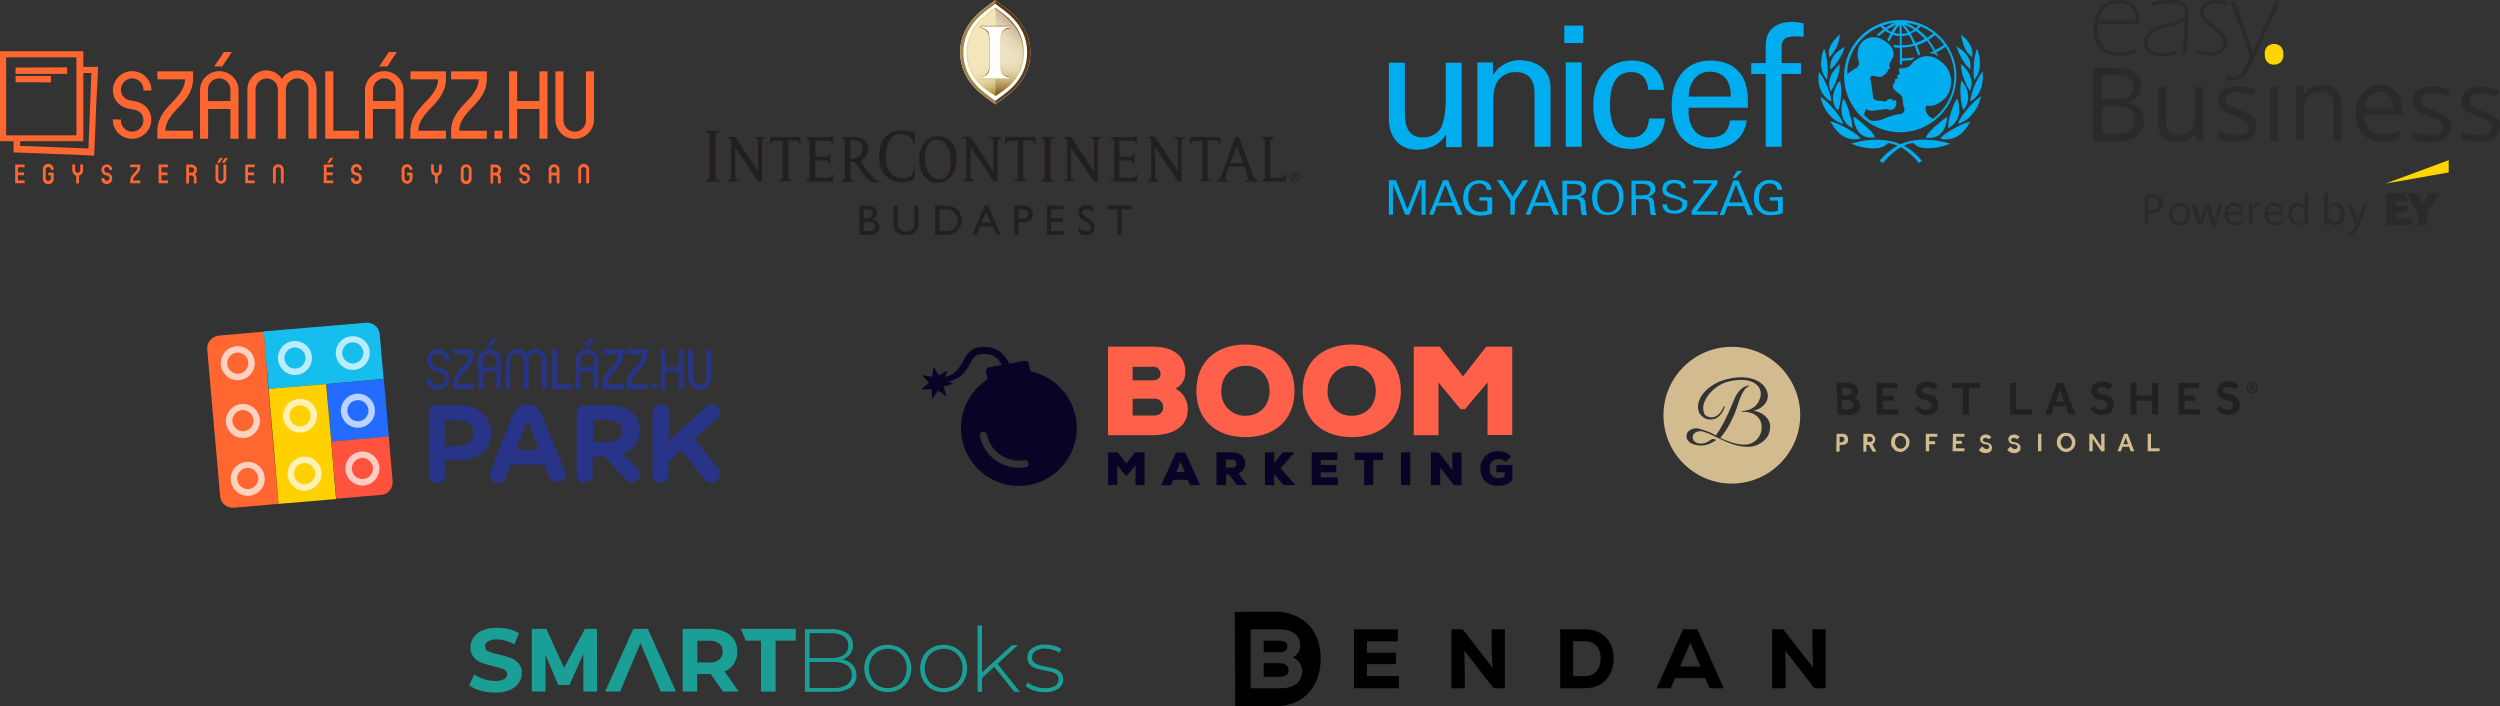 <svg xmlns="http://www.w3.org/2000/svg" xmlns:xlink="http://www.w3.org/1999/xlink" id="Layer_2" viewBox="0 0 672.74 190.09"><rect x="0" y="0" width="672.74" height="190.09" fill="#333333" stroke="none"/><defs><style>.cls-1{fill:url(#linear-gradient-3);isolation:isolate;opacity:.55;}.cls-2{fill:url(#linear-gradient);}.cls-3{fill:#00aeef;}.cls-4{fill:#ff533d;}.cls-5{fill:#fff;}.cls-6{fill:#ffd500;}.cls-7{fill:#ffd100;}.cls-8{fill:#fe6049;}.cls-9{fill:#ff6630;}.cls-10{fill:#9f8a49;}.cls-11{fill:#8b5b03;}.cls-12{fill:#d7bf77;}.cls-13{fill:#d2bc8f;}.cls-14{fill:#16beee;}.cls-15{fill:#236cff;}.cls-16{fill:#231f20;}.cls-17{fill:#222021;}.cls-18{fill:#0b0326;}.cls-19{fill:#a38448;}.cls-20{fill:#2b2a29;}.cls-21{fill:#273488;}.cls-22{fill:url(#linear-gradient-4);}.cls-23{fill:url(#linear-gradient-2);}.cls-24{fill:url(#linear-gradient-6);}.cls-25{fill:url(#linear-gradient-5);}.cls-26{opacity:.7;}.cls-27{fill:url(#radial-gradient);}.cls-28{fill:#1b9e95;fill-rule:evenodd;}</style><linearGradient id="linear-gradient" x1="262.08" y1="3886.29" x2="274.39" y2="3873.98" gradientTransform="translate(0 -3866.1)" gradientUnits="userSpaceOnUse"><stop offset="0" stop-color="#7e5200"></stop><stop offset=".14" stop-color="#9e762b"></stop><stop offset=".29" stop-color="#be9c53"></stop><stop offset=".41" stop-color="#d0b56d"></stop><stop offset=".47" stop-color="#d7bf77"></stop><stop offset=".61" stop-color="#d5bd75"></stop><stop offset=".7" stop-color="#d0b66f"></stop><stop offset=".77" stop-color="#c8aa64"></stop><stop offset=".83" stop-color="#b95"></stop><stop offset=".89" stop-color="#aa8341"></stop><stop offset=".94" stop-color="#946b2b"></stop><stop offset=".99" stop-color="#7e5211"></stop></linearGradient><radialGradient id="radial-gradient" cx="-3528.62" cy="9539.13" fx="-3528.62" fy="9539.13" r="46.9" gradientTransform="translate(-925.38 -3129.37) rotate(-180) scale(.33 -.33)" gradientUnits="userSpaceOnUse"><stop offset="0" stop-color="#7e5200"></stop><stop offset=".16" stop-color="#805400"></stop><stop offset=".28" stop-color="#885d0a"></stop><stop offset=".39" stop-color="#956c1a"></stop><stop offset=".5" stop-color="#a9822e"></stop><stop offset=".6" stop-color="#c3a34a"></stop><stop offset=".69" stop-color="#e2ca6b"></stop><stop offset=".95" stop-color="#e2ca6b"></stop><stop offset="1" stop-color="#e2ca6b"></stop></radialGradient><linearGradient id="linear-gradient-2" x1="-7725.87" y1="3872.91" x2="-7711.33" y2="3887.45" gradientTransform="translate(-7450.25 -3866.1) rotate(-180) scale(1 -1)" gradientUnits="userSpaceOnUse"><stop offset="0" stop-color="#593609"></stop><stop offset=".58" stop-color="#5e3c1c"></stop><stop offset="1" stop-color="#61422a"></stop></linearGradient><linearGradient id="linear-gradient-3" x1="264.84" y1="3869.22" x2="270.69" y2="3891" gradientTransform="translate(0 -3866.1)" gradientUnits="userSpaceOnUse"><stop offset=".57" stop-color="#fff"></stop><stop offset=".67" stop-color="#fcfaf8"></stop><stop offset=".73" stop-color="#f5f0e8"></stop><stop offset=".78" stop-color="#ebe3d4"></stop><stop offset=".83" stop-color="#ddd1ba"></stop><stop offset=".87" stop-color="#cbbc9a"></stop><stop offset=".9" stop-color="#b5a277"></stop><stop offset=".94" stop-color="#9b8552"></stop><stop offset=".97" stop-color="#7f682c"></stop><stop offset="1" stop-color="#624b00"></stop></linearGradient><linearGradient id="linear-gradient-4" x1="263.84" y1="3887.31" x2="271.77" y2="3887.31" gradientTransform="translate(0 -3866.1)" gradientUnits="userSpaceOnUse"><stop offset="0" stop-color="#ae9b49"></stop><stop offset=".26" stop-color="#c4af61"></stop><stop offset=".49" stop-color="#d2bb71"></stop><stop offset=".62" stop-color="#d7bf77"></stop></linearGradient><linearGradient id="linear-gradient-5" x1="263.84" y1="3880.23" x2="266.43" y2="3880.23" gradientTransform="translate(0 -3866.1)" gradientUnits="userSpaceOnUse"><stop offset="0" stop-color="#d7bf77"></stop><stop offset=".65" stop-color="#744b00"></stop><stop offset=".78" stop-color="#8b5b03"></stop><stop offset=".8" stop-color="#91630f"></stop><stop offset=".84" stop-color="#a37829"></stop><stop offset=".89" stop-color="#c19e53"></stop><stop offset=".92" stop-color="#d7bf77"></stop></linearGradient><linearGradient id="linear-gradient-6" x1="-9111.2" y1="3880.23" x2="-9108.61" y2="3880.23" gradientTransform="translate(-8839.43 -3866.1) rotate(-180) scale(1 -1)" gradientUnits="userSpaceOnUse"><stop offset=".27" stop-color="#744b00"></stop><stop offset=".36" stop-color="#7b5202"></stop><stop offset=".49" stop-color="#8d651f"></stop><stop offset=".66" stop-color="#ad8847"></stop><stop offset=".85" stop-color="#dabe81"></stop><stop offset=".92" stop-color="#ecd79c"></stop></linearGradient></defs><g id="Layer_1-2"><g id="layer1"><g id="g2990"><path id="path2984" class="cls-9" d="M22.89,41.75l-3.74-.16-4.15-.15-4.64-.18-4-.16c-.91,0-1.88-.07-2.16-.07h-.55v-3.03H0V13.8H22.43v4.2h3.96v.26c0,.14-.05,1.4-.11,2.8s-.18,3.67-.28,4.94-.14,3.47-.2,4.93c-.06,1.46-.15,3.69-.2,4.94s-.13,3-.17,4-.08,1.78-.09,1.86v.14h-.31l-2.16-.1,.02-.02Zm.95-1.89v-.78c0-.29,0-1.49,.09-2.67s.13-3.19,.18-4.49c.08-2.14,.18-4.39,.38-9.57,0-1,.09-2,.11-2.22v-.48h-2.18v18.35H5.4v1.29h1l3.25,.12c1.24,.06,3.11,.12,4.17,.16l7.85,.3,1.7,.07h.32l.05-.19,.1,.11Zm-3.27-14V15.42H1.66v21H20.57v-10.56Z"></path><path id="path2986" class="cls-9" d="M4.19,18.18c5,0,9-.06,13.89-.06v1.76H4.19v-1.7Z"></path><path id="path2988" class="cls-9" d="M4.19,22.13v-1.67H13.7v1.71c-3.21,0-6.8-.02-9.51-.04Z"></path></g><g><path class="cls-9" d="M32.54,32.15v.26c0,1.67,1.35,3.02,3.03,3.02s3.02-1.35,3.02-3.02c0-1.77-1.21-2.81-3-3-3.39-.41-5.21-2.41-5.21-5.3,.13-2.86,2.55-5.08,5.41-4.96,2.69,.12,4.84,2.27,4.96,4.96v.26h-2.16v-.26c0-1.67-1.35-3.02-3.02-3.02s-3.03,1.35-3.03,3.02c0,1.78,1.21,2.8,3,3,3.36,.42,5.18,2.43,5.18,5.27-.13,2.86-2.55,5.08-5.41,4.96-2.69-.12-4.84-2.27-4.96-4.96v-.26l2.19,.03Z"></path><path class="cls-9" d="M42.35,35.18c0-3.15,1.87-5.37,3.29-6.92s4.15-3.92,4.15-6.92h-7.44v-2.15h9.59v2.15c0,3.14-1.86,5.36-3.29,6.92s-4.14,3.92-4.14,6.92h7.43v2.15h-9.59v-2.15Z"></path><path class="cls-9" d="M53.82,24.11c.13-2.86,2.55-5.08,5.41-4.96,2.69,.12,4.84,2.27,4.96,4.96v13.22h-2.19v-8h-6v8h-2.18v-13.22Zm8.18,3.08v-3.08c0-1.67-1.35-3.02-3.03-3.02s-3.02,1.35-3.02,3.02v3.08h6.05Zm-1.76-13.19h2.15l-2.59,3.89h-2.16l2.6-3.89Z"></path><path class="cls-9" d="M66.57,24.11c0-2.86,2.32-5.17,5.18-5.18,1.67,.02,3.21,.89,4.1,2.3,.9-1.43,2.46-2.29,4.15-2.3,2.86,0,5.17,2.32,5.18,5.18v13.22h-2.18v-13.22c0-1.67-1.36-3.03-3.03-3.03s-3.03,1.36-3.03,3.03v13.22h-2.16v-13.22c0-1.66-1.34-3-3-3s-3,1.34-3,3v13.22h-2.21v-13.22Z"></path><path class="cls-9" d="M87.53,19.19h2.16v16h6.91v2.15h-9.07V19.19Z"></path><path class="cls-9" d="M98.21,24.11c.13-2.86,2.55-5.08,5.41-4.96,2.69,.12,4.84,2.27,4.96,4.96v13.22h-2.16v-8h-6.06v8h-2.15v-13.22Zm8.23,3.08v-3.08c0-1.67-1.36-3.03-3.03-3.03s-3.03,1.36-3.03,3.03v3.08h6.06Zm-1.8-13.19h2.15l-2.59,3.89h-2.15l2.59-3.89Z"></path><path class="cls-9" d="M110.45,35.18c0-3.15,1.87-5.37,3.29-6.92s4.15-3.92,4.15-6.92h-7.44v-2.15h9.55v2.15c0,3.14-1.86,5.36-3.28,6.92s-4.15,3.92-4.15,6.92h7.43v2.15h-9.59l.04-2.15Z"></path><path class="cls-9" d="M121.39,35.18c0-3.15,1.86-5.37,3.29-6.92s4.14-3.92,4.14-6.92h-7.43v-2.15h9.61v2.15c0,3.14-1.86,5.36-3.29,6.92s-4.15,3.92-4.15,6.92h7.44v2.15h-9.59l-.02-2.15Z"></path></g><g><path class="cls-9" d="M133.05,35.18h2.16v2.15h-2.16v-2.15Z"></path><path class="cls-9" d="M137,19.19h2.16v8h6v-8h2.16v18.14h-2.16v-8h-6v8h-2.16V19.19Z"></path><path class="cls-9" d="M149.46,32.41v-13.22h2.16v13.22c0,1.67,1.36,3.03,3.03,3.03s3.03-1.36,3.03-3.03v-13.22h2.15v13.22c-.13,2.86-2.55,5.08-5.41,4.96-2.69-.12-4.84-2.27-4.96-4.96Z"></path></g><g><path class="cls-9" d="M4.09,44.28h2.53v.72h-1.79v1.4h1.64v.75h-1.64v1.41h1.79v.74h-2.53v-5.02Z"></path><path class="cls-9" d="M11.53,48v-2.34c-.07-.8,.53-1.51,1.33-1.58s1.51,.53,1.58,1.33c0,.08,0,.16,0,.24v.06h-.74v-.06c0-.39-.31-.7-.7-.7-.39,0-.7,.31-.7,.7v2.34c0,.39,.31,.7,.7,.7,.39,0,.7-.31,.7-.7v-.8h-.7v-.75h1.46v1.55c.07,.81-.53,1.52-1.34,1.59-.81,.07-1.52-.53-1.59-1.34,0-.08,0-.16,0-.24Z"></path><path class="cls-9" d="M20.53,47.28c-.63-.18-1.07-.75-1.07-1.41v-1.61h.75v1.61c.05,.38,.39,.66,.78,.61,.32-.04,.57-.29,.61-.61v-1.61h.75v1.61c-.01,.66-.45,1.23-1.09,1.41v2.07h-.74v-2.07h.01Z"></path><path class="cls-9" d="M28.06,47.91v.09c.02,.39,.34,.69,.73,.67,.39-.02,.69-.34,.67-.73h0c0-.49-.37-.65-.7-.71-.65-.12-1.46-.44-1.46-1.49-.02-.81,.62-1.48,1.42-1.49,.81-.02,1.48,.62,1.5,1.42v.07h-.76v-.07c.02-.39-.28-.73-.67-.75-.39-.02-.73,.28-.75,.67,0,.05,0,.1,0,.15,0,.48,.35,.64,.7,.71,.8,.03,1.45,.68,1.45,1.49,.08,.8-.5,1.52-1.31,1.6s-1.52-.5-1.6-1.31c0-.08,0-.16,0-.23v-.06l.77-.03Z"></path><path class="cls-9" d="M35.05,48.61c.01-.68,.31-1.33,.81-1.79,.42-.45,1.14-.94,1.14-1.82h-1.95v-.7h2.69v.7c-.01,.68-.31,1.32-.81,1.78-.43,.46-1.12,.94-1.12,1.79h1.93v.74h-2.69v-.7Z"></path><path class="cls-9" d="M42.68,44.28h2.54v.72h-1.78v1.4h1.63v.75h-1.63v1.41h1.78v.74h-2.54v-5.02Z"></path><path class="cls-9" d="M50.11,44.28h1.46c.79,.02,1.42,.67,1.43,1.46,0,.44-.21,.86-.57,1.12,.3,.25,.47,.61,.47,1v1.49h-.74v-1.47c0-.37-.3-.66-.67-.67h-.63v2.16h-.75v-5.09Zm1.46,2.17c.39,0,.7-.31,.7-.7,0,0,0,0,0-.01-.01-.38-.32-.69-.7-.7h-.7v1.41h.7Z"></path><path class="cls-9" d="M58,48v-3.72h.75v3.72c0,.38,.3,.69,.68,.7,0,0,0,0,.01,0,.39,0,.7-.31,.7-.7h0v-3.72h.74v3.72c0,.8-.64,1.44-1.44,1.44s-1.44-.64-1.44-1.44Zm1.22-5.5h.78l-.86,1.29h-.74l.82-1.29Zm1.34,0h.75l-.86,1.29h-.75l.86-1.29Z"></path><path class="cls-9" d="M66,44.28h2.54v.72h-1.79v1.4h1.63v.75h-1.63v1.41h1.78v.74h-2.53v-5.02Z"></path><path class="cls-9" d="M73.42,45.66c0-.81,.65-1.46,1.46-1.46s1.46,.65,1.46,1.46h0v3.69h-.75v-3.69c0-.38-.3-.69-.68-.7,0,0,0,0-.01,0-.39,0-.7,.31-.7,.7v3.69h-.74v-3.69h-.04Z"></path><path class="cls-9" d="M87.13,44.28h2.54v.72h-1.78v1.4h1.63v.75h-1.63v1.41h1.78v.74h-2.54v-5.02Zm1.8-1.81h.74l-.91,1.36h-.76l.93-1.36Z"></path><path class="cls-9" d="M95.23,47.91v.09c0,.38,.3,.69,.68,.7,0,0,0,0,.01,0,.39,0,.7-.31,.7-.7,0-.02,0-.04,0-.06,0-.49-.37-.65-.7-.71-.64-.12-1.45-.44-1.45-1.49-.08-.8,.5-1.52,1.3-1.6s1.52,.5,1.6,1.3c0,.08,0,.15,0,.23v.07h-.74v-.07c.02-.39-.28-.73-.67-.75s-.73,.28-.75,.67c0,.05,0,.1,0,.15,0,.48,.35,.64,.69,.71,.81,.02,1.45,.68,1.46,1.49,.08,.8-.5,1.52-1.31,1.6-.8,.08-1.52-.5-1.6-1.31,0-.08,0-.16,0-.23v-.06l.76-.03Z"></path><path class="cls-9" d="M108.07,48v-2.34c0-.81,.65-1.46,1.46-1.46s1.46,.65,1.46,1.46h0v.06h-.75v-.06c0-.38-.3-.69-.68-.7,0,0,0,0-.01,0-.39,0-.7,.31-.7,.7v2.34c0,.39,.31,.7,.7,.7,.38,0,.69-.31,.69-.69,0,0,0,0,0-.01v-.8h-.69v-.75h1.45v1.55c0,.8-.66,1.45-1.46,1.46-.8-.02-1.45-.66-1.47-1.46Z"></path><path class="cls-9" d="M117.08,47.28c-.64-.17-1.08-.75-1.08-1.41v-1.61h.75v1.61c0,.38,.29,.68,.67,.69,0,0,.01,0,.02,0,.38,0,.69-.3,.7-.68,0,0,0,0,0-.01v-1.61h.74v1.61c0,.66-.45,1.23-1.08,1.41v2.07h-.75v-2.07h.03Z"></path><path class="cls-9" d="M124,48v-2.34c0-.81,.65-1.46,1.46-1.46,.8,0,1.45,.65,1.45,1.45,0,0,0,0,0,.01v2.34c.07,.8-.53,1.51-1.33,1.58s-1.51-.53-1.58-1.33c0-.08,0-.16,0-.24Zm2.15,0v-2.34c0-.38-.3-.69-.68-.7,0,0,0,0-.01,0-.39,0-.7,.31-.7,.7v2.34c0,.39,.31,.7,.7,.7,.37-.03,.65-.33,.64-.7h.05Z"></path><path class="cls-9" d="M131.93,44.28h1.46c.8,0,1.45,.66,1.46,1.46,0,.44-.21,.86-.57,1.12,.3,.25,.47,.61,.47,1v1.49h-.75v-1.47c0-.37-.3-.66-.67-.67h-.63v2.16h-.7v-5.09h-.07Zm1.46,2.17c.39,0,.7-.31,.7-.7,0,0,0,0,0-.01-.01-.38-.32-.69-.7-.7h-.69v1.41h.69Z"></path><path class="cls-9" d="M140.49,47.91v.09c-.03,.39,.26,.72,.65,.75,.39,.03,.72-.26,.75-.65,0-.05,0-.1,0-.16,0-.49-.37-.65-.7-.71-.64-.12-1.45-.44-1.45-1.49-.08-.8,.5-1.52,1.3-1.6,.8-.08,1.52,.5,1.6,1.3,0,.08,0,.15,0,.23v.07h-.76v-.07c.02-.39-.28-.73-.67-.75s-.73,.28-.75,.67c0,.05,0,.1,0,.15,0,.48,.36,.64,.7,.71,.81,.02,1.45,.68,1.46,1.49,.02,.81-.62,1.47-1.43,1.49-.81,.02-1.47-.62-1.49-1.43h0v-.06l.78-.03Z"></path><path class="cls-9" d="M147.63,45.66c0-.81,.66-1.46,1.46-1.46,.81,0,1.46,.65,1.46,1.46v3.69h-.75v-2.15h-1.39v2.15h-.75v-3.69h-.03Zm2.16,.79v-.79c0-.39-.31-.7-.7-.7-.39,0-.7,.31-.7,.7h0v.79h1.4Z"></path><path class="cls-9" d="M155.62,45.66c-.07-.8,.53-1.51,1.33-1.58,.8-.07,1.51,.53,1.58,1.33,0,.08,0,.16,0,.24v3.69h-.77v-3.69c0-.39-.31-.7-.7-.7-.39,0-.7,.31-.7,.7h0v3.69h-.74v-3.69Z"></path></g></g><g><path d="M344.37,178.46h-4.31v3.67h4.36c1.58,0,2.33-.7,2.33-1.81s-.81-1.86-2.38-1.86Z"></path><path d="M346.43,174.01c0-.93-.68-1.61-2-1.61h-4.37v3.11h4.31c1.38,0,2.06-.57,2.06-1.5Z"></path><path d="M342.69,164.6l-10.42,.05,.12,25.44h10.42c8.91,0,12.62-6.31,12.59-13s-3.95-12.53-12.71-12.49Zm7.64,16.89c-.47,2.57-2.6,3.72-5.78,3.72h-8v-15.87h7.83c3,0,5.51,1.36,5.51,4.31,.05,1.4-.76,2.68-2.04,3.24,1.85,.71,2.91,2.66,2.48,4.6Z"></path><path d="M376.45,185.21h-12.08v-15.87h11.77v3.24h-8.29v3.06h7.82v3.08h-7.82v3.2h8.6v3.29Z"></path><path d="M401.62,179.66l-.23-5v-5.32h3.56v15.87h-3l-7.92-10.15,.13,5.21v4.94h-3.58v-15.87h3l8.04,10.32Z"></path><path d="M426.33,169.34c5.47,0,7.89,3.67,7.89,7.82s-2.33,8.05-7.89,8.05h-6.48v-15.87h6.48Zm-3,12.61h3c3.45,0,4.4-2.54,4.4-4.83s-1.09-4.58-4.4-4.58h-3v9.41Z"></path><path d="M458.85,182.49h-8.1l-1.16,2.72h-3.8l7.11-15.87h3.86l7.09,15.87h-3.8l-1.2-2.72Zm-4-9.57l-2.74,6.44h5.46l-2.72-6.44Z"></path><path d="M487.93,179.66l-.22-5v-5.32h3.56v15.87h-3l-7.89-10.15,.13,5.21v4.94h-3.66v-15.87h3l8.08,10.32Z"></path></g><g id="NEW-DESIGN-desktop"><g id="Bejelentkez&#xE9;s"><g id="header"><g id="SmartBooks---logo"><g id="Group-3"><path id="Fill-1" class="cls-28" d="M137.38,177.03c-1.04-.37-2.1-.67-3.18-.91-.95-.19-1.88-.46-2.77-.83-.55-.19-.91-.71-.91-1.29-.01-.57,.27-1.1,.75-1.4,.75-.4,1.59-.59,2.44-.53,1.66,.02,3.28,.48,4.71,1.32l1.21-3c-.84-.51-1.76-.88-2.72-1.11-1.03-.24-2.08-.36-3.14-.34-1.35-.04-2.69,.2-3.95,.69-.97,.39-1.81,1.05-2.41,1.9-.53,.79-.81,1.71-.8,2.66-.04,.98,.27,1.94,.89,2.7,.57,.66,1.3,1.17,2.12,1.47,1.04,.37,2.1,.67,3.18,.91,.84,.2,1.5,.37,2,.53,.44,.14,.85,.36,1.21,.64,.3,.24,.48,.61,.47,1,0,.55-.31,1.05-.8,1.3-.77,.38-1.62,.55-2.47,.49-1.02,0-2.03-.17-3-.48-.93-.29-1.81-.72-2.6-1.28l-1.34,2.96c.91,.65,1.92,1.13,3,1.41,1.26,.36,2.57,.54,3.89,.54,1.37,.04,2.73-.2,4-.7,.98-.38,1.83-1.04,2.44-1.89,.54-.78,.82-1.7,.81-2.64,.05-.97-.27-1.92-.89-2.67-.58-.65-1.3-1.15-2.12-1.45"></path></g><polygon id="Fill-4" class="cls-28" points="157.4 169.22 151.79 179.71 147 169.22 143.11 169.22 143.11 186.09 146.79 186.09 146.79 176.19 150.2 184.31 153.26 184.31 156.97 175.97 156.99 186.09 160.68 186.09 160.63 169.22 157.4 169.22"></polygon><g id="Group-22"><polygon id="Fill-5" class="cls-28" points="170.43 169.22 162.86 186.09 166.89 186.09 168.39 182.48 169.65 179.51 172.35 173.06 175.04 179.51 176.28 182.48 177.78 186.09 181.91 186.09 174.31 169.22 170.43 169.22"></polygon><path id="Fill-7" class="cls-28" d="M197.49,178.59c.62-.96,.94-2.09,.91-3.24,.09-2.34-1.29-4.49-3.46-5.38-1.24-.52-2.57-.77-3.91-.74h-7.35v16.86h3.93v-4.7h3.66l3.28,4.7h4.22l-3.81-5.42c1.05-.43,1.94-1.15,2.58-2.08m-4-1.08c-.78,.57-1.73,.85-2.69,.78h-3.2v-5.88h3.2c.96-.07,1.91,.2,2.69,.75,.63,.55,.97,1.36,.92,2.19,.05,.82-.29,1.62-.92,2.16"></path><polygon id="Fill-9" class="cls-28" points="199.35 169.22 200.68 172.41 204.78 172.41 204.78 182.27 204.78 182.27 204.78 186.09 206.37 186.09 206.37 186.09 208.71 186.09 208.71 172.41 214.14 172.41 214.14 169.22 199.35 169.22"></polygon><path id="Fill-11" class="cls-28" d="M235.67,185.44c-.95-.54-1.73-1.33-2.26-2.28-1.11-2.05-1.11-4.52,0-6.57,.53-.95,1.31-1.74,2.26-2.27,2.02-1.09,4.45-1.09,6.47,0,.95,.53,1.74,1.32,2.27,2.27,1.09,2.05,1.09,4.52,0,6.57-.53,.95-1.32,1.74-2.27,2.28-2.02,1.09-4.45,1.09-6.47,0m5.84-.94c.77-.44,1.4-1.1,1.82-1.88,.45-.84,.68-1.78,.67-2.74,.01-.96-.22-1.91-.67-2.75-.42-.78-1.05-1.43-1.82-1.88-1.62-.89-3.59-.89-5.21,0-.77,.45-1.39,1.1-1.82,1.88-.45,.85-.68,1.79-.66,2.75-.02,.95,.21,1.9,.66,2.74,.41,.78,1.03,1.43,1.79,1.88,1.62,.89,3.59,.89,5.21,0"></path><path id="Fill-13" class="cls-28" d="M250.7,185.44c-.95-.54-1.74-1.33-2.27-2.28-1.09-2.05-1.09-4.52,0-6.57,.53-.95,1.32-1.74,2.27-2.27,2.02-1.09,4.45-1.09,6.47,0,.95,.53,1.74,1.32,2.27,2.27,1.09,2.05,1.09,4.52,0,6.57-.53,.95-1.32,1.74-2.27,2.28-2.02,1.09-4.45,1.09-6.47,0m5.84-.94c.77-.45,1.4-1.1,1.82-1.88,.45-.84,.68-1.79,.66-2.74,.02-.96-.21-1.9-.66-2.75-.43-.78-1.05-1.43-1.82-1.88-1.62-.89-3.59-.89-5.21,0-.77,.45-1.4,1.1-1.82,1.88-.45,.84-.68,1.79-.67,2.75-.01,.96,.22,1.9,.67,2.74,.42,.78,1.05,1.44,1.82,1.88,1.62,.89,3.59,.89,5.21,0"></path><polygon id="Fill-15" class="cls-28" points="267.55 179.44 264.26 182.43 264.26 186.16 263.05 186.16 263.05 168.3 264.26 168.3 264.26 180.94 272.35 173.59 273.9 173.59 268.45 178.67 274.44 186.16 272.93 186.16 267.55 179.44"></polygon><g id="Group-19"><path id="Fill-17" class="cls-28" d="M278.17,185.8c-.79-.23-1.53-.63-2.16-1.16l.56-1c.59,.48,1.27,.85,2,1.08,.82,.29,1.69,.44,2.56,.44,.98,.07,1.96-.15,2.82-.63,.58-.38,.93-1.03,.91-1.73,.02-.47-.16-.93-.5-1.25-.35-.32-.77-.55-1.22-.68-.49-.14-1.16-.29-2-.45-.82-.13-1.64-.33-2.43-.58-.6-.2-1.14-.54-1.57-1-.46-.53-.7-1.23-.66-1.93-.01-.98,.46-1.9,1.25-2.47,1.04-.72,2.29-1.07,3.55-1,.81,0,1.62,.11,2.4,.33,.69,.18,1.35,.49,1.94,.9l-.56,1c-.54-.38-1.14-.66-1.77-.84-.65-.19-1.32-.29-2-.29-.94-.07-1.87,.16-2.67,.65-.57,.38-.91,1.02-.9,1.71-.03,.49,.16,.97,.51,1.31,.36,.32,.79,.56,1.25,.7,.49,.15,1.19,.31,2.07,.49,.81,.14,1.61,.33,2.39,.57,.59,.19,1.12,.54,1.54,1,.44,.51,.67,1.18,.63,1.86,.02,1-.48,1.94-1.31,2.5-1.1,.69-2.39,1.01-3.68,.94-.99,0-1.97-.15-2.91-.46"></path></g><path id="Fill-20" class="cls-28" d="M229.47,178.89c.68,.78,1.03,1.79,1,2.82,.06,1.3-.53,2.54-1.58,3.3-1.4,.86-3.04,1.26-4.68,1.15h-7.6v-16.85h7.08c1.52-.09,3.02,.3,4.3,1.12,1.02,.74,1.6,1.93,1.54,3.19,.03,.87-.25,1.73-.77,2.43-.53,.67-1.25,1.17-2.07,1.42,1.06,.15,2.04,.65,2.78,1.42Zm-11.62-8.52v6.71h5.79c1.2,.08,2.4-.22,3.43-.85,.8-.57,1.25-1.51,1.2-2.49,.05-.98-.4-1.92-1.2-2.49-1.03-.63-2.23-.93-3.43-.85l-5.79-.03Zm10.07,13.88c.85-.6,1.33-1.6,1.27-2.64,.07-1.04-.41-2.03-1.27-2.62-1.14-.64-2.44-.93-3.75-.85h-6.32v7h6.32c1.31,.09,2.61-.21,3.75-.85v-.04Z"></path></g></g></g></g></g><g id="menu"><g><g><g><g id="text2995"><g><path class="cls-21" d="M116.11,101.71v.17c0,.95,.78,1.82,1.82,1.82s1.82-.78,1.82-1.82c0-.95-.69-1.64-1.82-1.82-1.99-.26-3.03-1.47-3.03-3.11s1.38-3.03,3.03-3.03,3.03,1.38,3.03,3.03v.17h-1.3v-.17c0-.95-.78-1.82-1.82-1.82s-1.82,.78-1.82,1.82,.69,1.64,1.82,1.82c1.99,.26,3.03,1.47,3.03,3.11s-1.38,3.03-3.03,3.03-3.03-1.38-3.03-3.03v-.17h1.3Z"></path><path class="cls-21" d="M121.9,103.43c0-1.82,1.12-3.2,1.9-4.06,.95-.95,2.42-2.33,2.42-4.06h-4.41v-1.3h5.7v1.3c0,1.82-1.12,3.2-1.9,4.06-.86,.95-2.42,2.33-2.42,4.06h4.41v1.3h-5.7v-1.3Z"></path><path class="cls-21" d="M128.64,96.95c0-1.64,1.38-3.03,3.03-3.03s3.03,1.38,3.03,3.03v7.78h-1.12v-4.75h-3.54v4.75h-1.3l-.09-7.78h0Zm4.93,1.82v-1.82c0-.95-.78-1.82-1.82-1.82s-1.82,.78-1.82,1.82v1.82h3.63Zm-1.12-7.78h1.3l-1.56,2.33h-1.21c0-.09,1.47-2.33,1.47-2.33Z"></path><path class="cls-21" d="M136.25,96.95c0-1.64,1.38-3.03,3.03-3.03,1.12,0,1.9,.61,2.42,1.38,.52-.78,1.3-1.38,2.42-1.38,1.64,0,3.03,1.38,3.03,3.03v7.78h-1.3v-7.78c0-.95-.78-1.82-1.82-1.82s-1.82,.78-1.82,1.82v7.78h-1.3v-7.78c0-.95-.86-1.82-1.82-1.82s-1.82,.78-1.82,1.82v7.78h-1.3l.26-7.78h0Z"></path><path class="cls-21" d="M148.61,94.01h1.3v9.42h4.06v1.3h-5.36v-10.72Z"></path><path class="cls-21" d="M154.92,96.95c0-1.64,1.38-3.03,3.03-3.03s3.03,1.38,3.03,3.03v7.78h-1.3v-4.75h-3.54v4.75h-1.3l.09-7.78h0Zm4.84,1.82v-1.82c0-.95-.78-1.82-1.82-1.82s-1.82,.78-1.82,1.82v1.82h3.63Zm-1.04-7.78h1.3l-1.56,2.33h-1.3c0-.09,1.56-2.33,1.56-2.33Z"></path><path class="cls-21" d="M162.09,103.43c0-1.82,1.12-3.2,1.9-4.06,.95-.95,2.42-2.33,2.42-4.06h-4.32v-1.3h5.7v1.3c0,1.82-1.12,3.2-1.9,4.06-.95,.95-2.42,2.33-2.42,4.06h4.41v1.3h-5.79v-1.3Z"></path><path class="cls-21" d="M168.57,103.43c0-1.82,1.12-3.2,1.9-4.06,.95-.95,2.42-2.33,2.42-4.06h-4.41v-1.3h5.7v1.3c0,1.82-1.12,3.2-1.9,4.06-.95,.95-2.42,2.33-2.42,4.06h4.41v1.3h-5.7v-1.3Z"></path></g></g><g id="text2999"><g><path class="cls-21" d="M175.49,103.43h1.3v1.3h-1.3v-1.3Z"></path><path class="cls-21" d="M177.82,94.01h1.3v4.75h3.54v-4.75h1.3v10.72h-1.3v-4.75h-3.54v4.75h-1.3v-10.72Z"></path><path class="cls-21" d="M185.17,101.79v-7.78h1.3v7.78c0,.95,.78,1.82,1.82,1.82,.95,0,1.82-.78,1.82-1.82v-7.78h1.3v7.78c0,1.64-1.38,3.03-3.03,3.03s-3.2-1.3-3.2-3.03Z"></path></g></g></g><g><path class="cls-21" d="M132.18,116.49c0,3.98-3.11,7.35-8.3,7.35h-4.15v4.24c0,1.12-.95,1.9-2.16,1.9s-2.16-.78-2.16-1.9v-17.2c0-1.12,.69-1.82,1.99-1.82h6.57c5.1,0,8.21,3.46,8.21,7.43h0Zm-8.64,3.46c2.68,0,3.8-1.64,3.8-3.46s-1.12-3.37-3.8-3.37h-3.2c-.52,0-.69,.17-.69,.86v6.05h3.89v-.09Z"></path><path class="cls-21" d="M137.46,125.04l-1.21,3.2c-.43,1.12-1.12,1.73-2.16,1.73-1.21,0-2.16-.86-2.25-1.99,0-.43,.09-.86,.26-1.38l5.79-14.69c.95-2.33,2.16-3.03,3.89-3.03h.26c1.73,0,2.94,.69,3.89,3.03l5.96,14.52c.26,.52,.35,.95,.35,1.21,0,1.3-1.12,2.16-2.33,2.16-.95,0-1.82-.61-2.25-1.73l-1.21-3.11-8.99,.09h0Zm7.52-3.98l-2.94-7.87h-.09l-3.03,7.87h6.05Z"></path><path class="cls-21" d="M167.54,122.11l4.06,4.06c.43,.43,.69,.95,.69,1.47,0,1.12-.95,2.16-2.25,2.16-.69,0-1.21-.26-1.64-.78l-5.79-6.22h-3.11v5.1c0,1.12-.95,1.9-2.16,1.9s-2.16-.78-2.16-1.9v-17.03c0-1.12,.69-1.82,1.99-1.82h6.4c6.22,0,8.64,3.28,8.64,6.57,0,2.42-1.3,5.27-4.67,6.48h0Zm-4.24-3.11c3.11,0,4.06-1.47,4.06-3.03s-.86-2.94-4.06-2.94h-3.03c-.52,0-.69,.17-.69,.86v5.1h3.72Z"></path><path class="cls-21" d="M177.82,108.79c1.21,0,2.16,.78,2.16,1.9v7.87l9.68-8.82c.69-.69,1.21-.95,1.82-.95,1.3,0,2.25,1.12,2.25,2.33,0,.78-.43,1.21-.95,1.73l-5.88,5.19,6.4,8.13c1.21,1.56-.09,3.72-2.07,3.72-.95,0-1.47-.43-1.99-1.3l-5.79-7.52-3.54,3.11v3.8c0,1.12-.95,1.9-2.16,1.9s-2.16-.78-2.16-1.9v-17.29c.09-1.12,.95-1.9,2.25-1.9h0Z"></path></g></g><g><path class="cls-14" d="M86.37,87.88l-15.47,1.3,1.38,15.47,15.47-1.3,15.47-1.38-1.04-12.01c-.17-1.9-1.82-3.28-3.72-3.11-.09,0-12.1,1.04-12.1,1.04Z"></path><rect class="cls-15" x="88.45" y="102.65" width="15.56" height="15.56" transform="translate(-9.26 8.81) rotate(-5)"></rect><path class="cls-9" d="M58.97,90.3c-1.9,.17-3.37,1.82-3.2,3.72l1.04,12.01,1.38,15.47,1.04,12.01c.17,1.9,1.82,3.28,3.72,3.11l12.01-1.04-1.38-15.47-1.38-15.47-1.21-15.39-12.01,1.04Z"></path><polygon class="cls-7" points="72.28 104.64 73.66 120.12 74.96 135.59 90.43 134.29 89.14 118.82 87.75 103.35 72.28 104.64"></polygon><path class="cls-4" d="M89.14,118.82l15.47-1.38,1.04,12.01c.17,1.9-1.21,3.63-3.11,3.72l-12.01,1.04c-.09,.09-1.38-15.39-1.38-15.39Z"></path><g class="cls-26"><path class="cls-5" d="M63.98,94.88c1.56,0,2.85,1.3,2.85,2.85s-1.3,2.85-2.85,2.85-2.85-1.3-2.85-2.85,1.3-2.85,2.85-2.85m0-1.73c-2.51,0-4.58,2.07-4.58,4.58s2.07,4.58,4.58,4.58,4.58-2.07,4.58-4.58-2.07-4.58-4.58-4.58h0Z"></path><path class="cls-5" d="M79.37,93.49c1.56,0,2.85,1.3,2.85,2.85s-1.3,2.85-2.85,2.85-2.85-1.3-2.85-2.85,1.3-2.85,2.85-2.85m0-1.73c-2.51,0-4.58,2.07-4.58,4.58s2.07,4.58,4.58,4.58,4.58-2.07,4.58-4.58-2.07-4.58-4.58-4.58h0Z"></path><path class="cls-5" d="M94.93,92.11c1.56,0,2.85,1.3,2.85,2.85s-1.3,2.85-2.85,2.85-2.85-1.3-2.85-2.85,1.3-2.85,2.85-2.85m0-1.64c-2.51,0-4.58,1.99-4.58,4.49s2.07,4.58,4.58,4.58,4.58-2.07,4.58-4.58-2.07-4.49-4.58-4.49h0Z"></path><path class="cls-5" d="M96.31,107.67c1.56,0,2.85,1.3,2.85,2.85s-1.3,2.85-2.85,2.85-2.85-1.3-2.85-2.85c0-1.56,1.21-2.85,2.85-2.85m0-1.73c-2.51,0-4.58,2.07-4.58,4.58s2.07,4.58,4.58,4.58,4.58-2.07,4.58-4.58-2.07-4.58-4.58-4.58h0Z"></path><path class="cls-5" d="M80.75,109.05c1.56,0,2.85,1.3,2.85,2.85s-1.3,2.85-2.85,2.85-2.85-1.3-2.85-2.85,1.21-2.85,2.85-2.85m0-1.73c-2.51,0-4.58,2.07-4.58,4.58s2.07,4.49,4.58,4.49,4.58-2.07,4.58-4.58-2.07-4.49-4.58-4.49h0Z"></path><path class="cls-5" d="M65.37,110.35c1.56,0,2.85,1.3,2.85,2.85s-1.3,2.85-2.85,2.85-2.85-1.3-2.85-2.85,1.3-2.85,2.85-2.85m0-1.64c-2.51,0-4.58,2.07-4.58,4.58s2.07,4.58,4.58,4.58,4.58-2.07,4.58-4.58-2.07-4.58-4.58-4.58h0Z"></path><path class="cls-5" d="M97.52,123.23c1.56,0,2.85,1.3,2.85,2.85s-1.3,2.85-2.85,2.85-2.85-1.3-2.85-2.85,1.3-2.85,2.85-2.85m0-1.73c-2.51,0-4.58,2.07-4.58,4.58s2.07,4.58,4.58,4.58,4.58-2.07,4.58-4.58-2.07-4.58-4.58-4.58h0Z"></path><path class="cls-5" d="M81.96,124.61c1.56,0,2.85,1.3,2.85,2.85s-1.3,2.85-2.85,2.85-2.85-1.3-2.85-2.85,1.3-2.85,2.85-2.85m0-1.73c-2.51,0-4.58,2.07-4.58,4.58s2.07,4.58,4.58,4.58,4.58-2.07,4.58-4.58-2.07-4.58-4.58-4.58h0Z"></path><path class="cls-5" d="M66.66,125.91c1.56,0,2.85,1.3,2.85,2.85s-1.3,2.85-2.85,2.85-2.85-1.3-2.85-2.85,1.3-2.85,2.85-2.85m0-1.64c-2.51,0-4.58,2.07-4.58,4.58s2.07,4.58,4.58,4.58,4.58-2.07,4.58-4.58-2.07-4.58-4.58-4.58h0Z"></path></g></g></g></g><g id="Layer_2-2"><g id="Layer_1-2"><g id="Layer_1-2-2"><g id="Layer_2-2"><g id="Layer_1-2-2-2"><g id="Layer_2-2-2"><g id="Layer_1-2-2-2-2"><g id="Layer_2-2-2-2"><g id="Layer_1-2-2-2-2-2"><path class="cls-5" d="M267.81,28.12c2.07-1.7,9.45-5.49,9.45-14s-7.36-12.33-9.45-14.05h0c-2.07,1.71-9.43,5.48-9.43,14s7.38,12.3,9.44,14"></path><path class="cls-2" d="M267.81,25.92V2.07c2.47,1.89,7.69,4.92,7.69,12.1s-5.28,10.1-7.11,11.34c-.21,.11-.4,.24-.58,.39"></path><path class="cls-27" d="M267.81,2.07V25.92c-.56-.59-7.71-3.84-7.71-11.73,0-7.18,5.31-10.27,7.71-12.12Z"></path><path class="cls-19" d="M267.81,27.12c-1.94-1.62-8.57-5-8.57-13s6.63-11.46,8.57-13.05V.07c-2,1.71-9.43,5.48-9.43,14s7.38,12.3,9.43,14v-.95Z"></path><path class="cls-23" d="M267.81,27.12c2-1.62,8.59-5,8.59-13s-6.63-11.49-8.59-13.11V.07c2.08,1.71,9.45,5.48,9.45,14s-7.37,12.3-9.45,14v-.95Z"></path><path class="cls-1" d="M272.9,6.89c-1.47-1.76-3.18-3.3-5.09-4.57-.63,.48-1.64,1.15-2.77,2.13-.88,.74-1.68,1.57-2.38,2.48-.93,1.21-1.61,2.59-2,4.06-.26,1.04-.38,2.11-.37,3.18,0,1.54,.29,3.07,.87,4.5,.98,2.23,2.55,4.16,4.54,5.57,.36,.28,.67,.49,1,.7l.62,.4c.18,.12,.45,.29,.49,.33l.78-.53c.31-.21,.66-.44,1-.71s.8-.59,1.31-1c.15-.13,.38-.33,.52-.47,2.52-2.26,3.93-5.51,3.86-8.89,.02-2.59-.82-5.11-2.38-7.18Z"></path><polygon class="cls-10" points="264.03 7.17 263.84 6.93 271.77 6.93 271.57 7.17 264.03 7.17"></polygon><polygon class="cls-11" points="263.84 7.66 264.03 7.43 264.03 7.17 263.84 6.93 263.84 7.66"></polygon><polygon class="cls-12" points="264.03 21.12 264.03 20.86 263.84 20.65 263.84 21.29 264.03 21.12"></polygon><polygon class="cls-22" points="271.77 21.29 263.84 21.29 264.03 21.12 271.57 21.12 271.77 21.29"></polygon><path class="cls-25" d="M263.84,7.66l.19-.23s2.4,0,2.4,3v7.57c.12,1.44-.95,2.7-2.39,2.83l-.19-.2s2.35,.18,2.35-2.94v-7.26s.05-2.77-2.36-2.77Z"></path><path class="cls-24" d="M271.76,7.66l-.19-.23s-2.4,0-2.4,3v7.57c-.13,1.43,.92,2.7,2.35,2.83,0,0,0,0,0,0h0l.19-.2s-2.34,.18-2.34-2.94v-7.26s-.01-2.77,2.39-2.77Z"></path><polygon class="cls-12" points="271.76 7.66 271.57 7.43 271.57 7.17 271.76 6.93 271.76 7.66"></polygon><polygon class="cls-12" points="271.57 21.12 271.57 20.86 271.76 20.65 271.76 21.29 271.57 21.12"></polygon><path class="cls-5" d="M264.03,21.07v-.27c1.44-.13,2.51-1.39,2.39-2.83v-7.52c0-3-2.4-3-2.4-3v-.28h7.54v.26s-2.4,0-2.4,3v7.57c-.13,1.43,.92,2.7,2.35,2.83,0,0,0,0,0,0h0v.24h-7.48Z"></path><path class="cls-16" d="M283.58,48.87v-.34c-.44,.07-.86-.23-.93-.67h0c-.01-.07-.01-.13,0-.2v-9.59c0-.88,.72-.86,.94-.88v-.34h-3.41v.34c.44-.07,.86,.23,.93,.67h0c.01,.07,.01,.13,0,.2v9.56c0,.88-.71,.86-.94,.88v.34l3.41,.03Z"></path><path class="cls-16" d="M193.59,48.87v-.37c-.48,.07-.93-.26-1-.74h0c0-.08,0-.16,0-.24v-11c0-1,.78-.94,1-1v-.36h-3.61v.36c.48-.07,.93,.26,1,.74,.01,.09,.01,.17,0,.26v11c0,1-.77,.93-1,1v.37l3.61-.02Z"></path><path class="cls-16" d="M346.06,48.87v-2h-.34c.07,.47-.25,.92-.72,1h-3.17v-9.8c0-.88,.72-.86,1-.88v-.34h-3.41v.34c.44-.07,.86,.23,.94,.67,.01,.07,.01,.15,0,.22v9.56c0,.88-.72,.86-.95,.88v.34h6.65Z"></path><path class="cls-16" d="M252.86,48.21c.91,0,3-.53,3-5,0-3.49-1.67-5.67-3.79-5.67-1.49,0-3.17,1-3.17,4.89,0,3.26,1.56,5.83,3.94,5.83m-.52,.91c-3.57,0-5-3.43-5-6.25s1.41-6.25,5.13-6.25c3.1,0,5,2.3,5,6s-2,6.49-5.13,6.49"></path><path class="cls-16" d="M293.39,36.86v.34c.47-.07,.92,.25,1,.72v8.15l-6.21-9.21h-2v.34c.43-.12,.88,.13,1,.56,0,0,0,0,0,0h0c.02,.09,.02,.17,0,.26v9.56c0,.89-.72,.87-1,.89v.34h3v-.34c-.47,.07-.92-.25-1-.72v-8.11l6.16,9.19h1.07v-10.7c0-.89,.72-.87,.95-.89v-.34l-2.97-.05Z"></path><path class="cls-16" d="M315.98,36.86v.34c.47-.08,.91,.23,1,.7h0c0,.06,0,.11,0,.17v8l-6.15-9.25h-2v.34c.43-.08,.84,.2,.92,.63,.01,.08,.01,.17,0,.25v9.56c0,.89-.71,.87-.94,.89v.34h3v-.34c-.47,.08-.91-.23-1-.7h0c0-.06,0-.11,0-.17v-8l6.15,9.2h1v-10.68c0-.89,.71-.87,.94-.89v-.34l-2.92-.05Z"></path><path class="cls-16" d="M224.15,48.87v-2h-.34c.07,.47-.25,.92-.72,1h-3.71v-4.67h2.86c.89,0,.87,.72,.89,1h.34v-2.81h-.34c.02,.42-.3,.79-.73,.81,0,0,0,0,0,0h-3v-4.33h3.58c.89,0,.87,.72,.89,1h.34v-2h-7.29v.34c.44-.07,.86,.23,.94,.67,.01,.07,.01,.15,0,.22v9.56c0,.88-.72,.86-.95,.88v.34h7.24Z"></path><path class="cls-16" d="M305.98,48.87v-2h-.34c.07,.47-.25,.92-.72,1h-3.71v-4.67h2.86c.89,0,.86,.72,.89,1h.34v-2.81h-.32c.02,.42-.3,.79-.73,.81,0,0,0,0,0,0h-3v-4.33h3.54c.89,0,.87,.72,.89,1h.3v-2h-7.2v.34c.47-.08,.91,.23,1,.7h0v9.74c0,.88-.72,.86-1,.88v.34h7.2Z"></path><path class="cls-16" d="M242.58,49.01c1.14,0,2.28-.24,3.32-.71l.4-2.61h-.32c-.31,1.48-1.67,2.5-3.17,2.38-1.9,0-4.47-1.61-4.47-5.84,0-3,1.17-6.16,4-6.16,3.1,0,3.44,2.38,3.47,2.74h.36v-3.16c-1.18-.33-2.4-.5-3.63-.51-4.09,0-6,2.86-6,7.08,.03,3.78,2.13,6.79,6.04,6.79Z"></path><path class="cls-16" d="M328.3,38.82h-.32c.08-.47-.23-.91-.7-1h-2.3v9.77c0,.89,.72,.87,1,.89v.34h-3.41v-.34c.45,.07,.87-.23,.94-.68,0,0,0,0,0,0h0c.01-.07,.01-.13,0-.2v-9.73h-2.11c-.89,0-.86,.72-.88,1h-.34v-2h8.15v2l-.03-.05Z"></path><path class="cls-16" d="M334.79,44.84l1,2.8c.32,.89-.41,.87-.63,.89v.34h3.35v-.34c-.25,0-.87-.14-1.37-1.39l-3.72-10.28h-1l-3.72,10.3c-.49,1.26-1,1.38-1.24,1.38v.34h2.9v-.34c-.23,0-.95,0-.63-.89l1-2.8h4.06Zm-2-5.56l1.67,4.6h-3.35l1.68-4.6Z"></path><path class="cls-16" d="M203.05,36.86v.34c.44-.05,.85,.25,.92,.69h0c0,.06,.01,.12,.01,.18v8l-6.13-9.21h-2v.34c.43-.08,.84,.2,.92,.63,.01,.08,.01,.16,0,.24v9.56c0,.89-.71,.87-.94,.89v.34h3v-.34c-.47,.08-.91-.23-1-.7h0c0-.06,0-.11,0-.17v-8l6.15,9.22h1.07v-10.73c0-.89,.72-.87,.95-.89v-.34l-2.95-.05Z"></path><path class="cls-16" d="M215.42,38.82h-.34c.08-.47-.23-.91-.7-1h-2.27v9.77c0,.89,.72,.87,.95,.89v.34h-3.41v-.34c.45,.07,.87-.23,.94-.68,0,0,0,0,0,0h0c.01-.07,.01-.13,0-.2v-9.73h-2.1c-.89,0-.86,.72-.89,1h-.34v-2h8.16v1.95Z"></path><path class="cls-16" d="M266.29,36.86v.34c.47-.08,.91,.23,1,.7h0c0,.06,0,.11,0,.17v8l-6.15-9.25h-2v.34c.44-.07,.86,.23,.93,.67h0c0,.06,0,.13,0,.19v9.56c0,.89-.72,.87-.94,.89v.34h3v-.34c-.44,.07-.86-.23-.93-.67h0c0-.06,0-.13,0-.19v-8l6.15,9.19h1.07v-10.66c0-.89,.72-.87,1-.89v-.34l-3.13-.05Z"></path><path class="cls-16" d="M278.66,38.82h-.34c.08-.47-.23-.91-.7-1h-2.27v9.77c0,.89,.72,.87,.95,.89v.34h-3.41v-.34c.47,.07,.92-.25,1-.72v-9.89h-2.16c-.89,0-.87,.72-.89,1h-.34v-2h8.16v1.95Z"></path><path class="cls-16" d="M235.23,48c-1.43-1.45-2.68-3.06-3.74-4.8,1.33-.54,2.2-1.83,2.21-3.26,0-1.2-.7-3.08-4-3.08h-3.3v.34c.44-.07,.86,.23,.94,.67,.01,.07,.01,.15,0,.22v9.56c0,.88-.72,.86-1,.88v.34h3.41v-.34c-.44,.07-.86-.23-.94-.67-.01-.07-.01-.15,0-.22v-4.08h1.17c.53,.77,2,2.78,2.4,3.41,1.21,1.73,2.3,2.1,3.5,2.1,.24,0,.47-.03,.7-.09v-.34c-.52-.03-1-.26-1.35-.64Zm-6.2-5.3h-.17v-5h.18c2.26,0,3,.82,3,2.35,0,1.1-.55,2.65-3.01,2.65Z"></path><path class="cls-16" d="M348.48,46.31c.23,0,.46,.06,.66,.18,.42,.23,.67,.67,.67,1.15,0,.23-.06,.46-.18,.66-.23,.42-.67,.67-1.15,.66-.23,0-.46-.06-.67-.17-.4-.25-.65-.68-.66-1.15,0-.24,.06-.47,.18-.67,.11-.2,.28-.37,.48-.48,.2-.12,.43-.18,.67-.18Zm0,.22c-.61,.01-1.1,.5-1.11,1.11,0,.61,.5,1.1,1.11,1.1,.29,.01,.58-.1,.78-.32,.21-.2,.33-.49,.33-.78,.01-.3-.11-.58-.33-.78-.2-.21-.49-.33-.78-.33Zm-.3,1.82h-.2v-1.43h.49c.12-.03,.25-.03,.37,0,.06,.03,.11,.09,.14,.15,.04,.06,.06,.14,.06,.21,0,.1-.04,.2-.11,.27-.08,.08-.19,.13-.3,.13,.06,.02,.12,.06,.16,.11l.19,.28,.17,.28h-.28l-.13-.23c-.06-.11-.13-.21-.21-.31-.06-.05-.13-.07-.21-.07h-.14v.61Zm0-1.23v.43h.28c.09,.01,.18-.01,.26-.06,.06-.03,.1-.09,.09-.16,0-.06-.03-.13-.08-.16-.09-.03-.2-.03-.29,0l-.26-.05Z"></path><path class="cls-16" d="M233.35,55.35c.44-.02,.89,.04,1.31,.18,.8,.26,1.34,1.02,1.32,1.86,.02,.76-.46,1.45-1.19,1.68,1.04,.11,1.84,.96,1.88,2-.02,.91-.61,1.71-1.48,2-.54,.15-1.1,.21-1.66,.16h-2.23v-7.88h2.05Zm-.94,1v2.37h.75c.36,.01,.72-.05,1.06-.19,.38-.21,.61-.62,.6-1.05,.03-.41-.18-.8-.54-1-.36-.12-.74-.17-1.12-.15l-.75,.02Zm0,3.37v2.46h1.12c.39,.02,.78-.01,1.16-.11,.48-.17,.8-.62,.81-1.13,0-.48-.3-.91-.75-1.07-.41-.14-.85-.19-1.28-.17l-1.06,.02Z"></path><path class="cls-16" d="M247.19,59.81c.11,.97-.21,1.94-.89,2.65-.68,.58-1.56,.89-2.46,.85-1.17,.1-2.31-.42-3-1.37-.33-.66-.48-1.39-.43-2.13v-4.43h1.17v4.43c0,1,.09,1.48,.5,1.83,.46,.48,1.1,.72,1.76,.67,.8,.07,1.57-.32,2-1,.19-.47,.26-.97,.22-1.47v-4.48h1.11v4.44h.02Z"></path><path class="cls-16" d="M254.27,55.35c1.08-.09,2.16,.2,3.06,.81,1.7,1.35,1.99,3.81,.65,5.52-.3,.37-.66,.69-1.06,.94-.87,.46-1.86,.67-2.85,.59h-2.44v-7.86h2.64Zm-1.48,1v5.83h1.48c.75,.03,1.49-.12,2.16-.45,.81-.57,1.28-1.52,1.24-2.51,.03-1.11-.61-2.14-1.63-2.59-.6-.23-1.24-.33-1.88-.28h-1.37Z"></path><path class="cls-16" d="M269.27,63.21h-1.15l-1-2.32h-3.38l-1,2.32h-1.14l3.45-7.91h.78l3.44,7.91Zm-2.66-3.34l-1.27-2.8-1.16,2.8h2.43Z"></path><path class="cls-16" d="M274.98,55.35c.83-.14,1.67,.11,2.3,.66,.86,.87,.86,2.28,0,3.15-.65,.53-1.5,.76-2.33,.64h-.82v3.41h-1.15v-7.86h2Zm-.9,1v2.45h.9c.42,.04,.85-.03,1.24-.21,.34-.22,.54-.6,.52-1,.01-.32-.11-.64-.34-.87-.36-.34-.67-.34-1.48-.34l-.84-.03Z"></path><path class="cls-16" d="M286.16,56.35h-3.32v2.4h3.21v1h-3.21v2.43h3.42v1h-4.54v-7.83h4.42v1h.02Z"></path><path class="cls-16" d="M294.29,57.07c-.47-.51-1.13-.81-1.83-.82-.79,0-1.24,.42-1.24,.91s.45,.94,1.94,1.81c.39,.23,.73,.53,1,.89,.28,.37,.43,.83,.41,1.3,.03,1.14-.86,2.1-2,2.15h-.22c-.77,0-1.51-.26-2.11-.74v-1.5c.49,.69,1.27,1.11,2.11,1.15,.61,.05,1.16-.39,1.23-1,0-.67-.68-1.14-1-1.36-.75-.34-1.43-.82-2-1.41-.27-.33-.41-.75-.4-1.18,0-1.16,.95-2.1,2.11-2.09h.21c.64,0,1.27,.19,1.8,.56v1.33h-.01Z"></path><path class="cls-16" d="M304.58,56.34h-2.74v6.87h-1.12v-6.87h-2.69v-1h6.55v1Z"></path></g></g></g></g></g></g></g></g></g><g id="Layer_2-3"><g id="Layer_1-2-2"><path class="cls-6" d="M609.43,14.6c-.1-.8,.2-1.6,.7-2.1,1-.9,2.6-.9,3.6,0,.5,.6,.8,1.3,.7,2.1,.1,.8-.2,1.6-.7,2.1s-1.1,.7-1.8,.7-1.3-.2-1.8-.7c-.5-.5-.7-1.3-.7-2.1"></path><path class="cls-20" d="M563.33,18.3h5.5c2.6,0,4.5,.4,5.7,1.2,1.2,.8,1.7,2,1.7,3.7,0,1-.3,2.1-1,2.9s-1.8,1.3-2.8,1.5v.1c3,.5,4.5,2.1,4.5,4.7,.1,1.6-.6,3.1-1.8,4.1s-2.8,1.5-5,1.5h-6.8s0-19.7,0-19.7Zm2.3,8.4h3.8c1.6,0,2.8-.3,3.5-.8s1.1-1.4,1.1-2.6c.1-1-.4-1.9-1.2-2.4s-2-.7-3.8-.7h-3.4s0,6.5,0,6.5Zm0,1.9v7.4h4.1c1.6,0,2.8-.3,3.6-.9,.8-.6,1.2-1.6,1.2-2.9,.1-1-.4-2.1-1.2-2.7s-2.1-.9-3.7-.9c0,0-4,0-4,0Z"></path><path class="cls-20" d="M582.93,23.2v9.6c-.1,1,.2,1.9,.8,2.7,.7,.6,1.6,1,2.5,.9,1.5,0,2.7-.4,3.4-1.3,.7-.8,1.1-2.2,1.1-4.1v-7.7h2.2v14.7h-1.8l-.3-2h-.1c-.5,.7-1.1,1.3-1.9,1.6-.9,.4-1.8,.6-2.8,.6-1.8,0-3.1-.4-4-1.3-.9-.9-1.3-2.2-1.3-4.1v-9.6s2.2,0,2.2,0Z"></path><path class="cls-20" d="M607.23,33.9c.1,1.2-.5,2.4-1.5,3.2-1,.7-2.5,1.1-4.3,1.1-1.9,0-3.5-.3-4.6-.9v-2c.7,.4,1.5,.6,2.3,.8s1.6,.3,2.3,.3c.9,.1,1.9-.1,2.7-.5,.9-.5,1.2-1.7,.7-2.6-.1-.2-.3-.4-.5-.6-.9-.6-1.9-1.1-2.9-1.4s-2-.8-2.9-1.3c-.5-.3-1-.8-1.3-1.3s-.4-1.1-.4-1.7c0-1.1,.5-2.2,1.5-2.8,1.2-.8,2.6-1.1,4-1,1.6,0,3.2,.3,4.7,1l-.9,1.5c-1.3-.6-2.6-.9-4-.9-.8-.1-1.7,.1-2.4,.5-.5,.3-.8,.8-.8,1.4,0,.4,.1,.7,.3,1,.3,.3,.6,.6,1,.8,.8,.4,1.7,.8,2.6,1.1,1.7,.6,2.9,1.3,3.5,1.9,.6,.6,.9,1.5,.9,2.4"></path><rect class="cls-20" x="610.83" y="23.3" width="2.2" height="14.7"></rect><path class="cls-20" d="M627.93,37.9v-9.5c.1-1-.2-1.9-.8-2.7-.7-.6-1.6-1-2.6-.9-1.5,0-2.7,.4-3.4,1.2-.7,.8-1.1,2.2-1.1,4.1v7.7h-2.2v-14.6h1.8l.4,2h.1c.5-.7,1.1-1.3,1.9-1.7,.9-.4,1.8-.6,2.7-.6,1.8,0,3.1,.4,4,1.3s1.3,2.2,1.3,4.1v9.6h-2.1Z"></path><path class="cls-20" d="M640.93,38.2c-2.2,0-3.9-.7-5.1-2s-1.9-3.2-1.9-5.5,.6-4.3,1.8-5.7c1.2-1.4,2.9-2.2,4.7-2.1,1.7-.1,3.3,.6,4.4,1.8,1.1,1.3,1.7,3.1,1.6,4.8v1.4h-10.2c0,1.7,.5,3,1.3,3.9,.9,.9,2.2,1.4,3.5,1.4,1.6,0,3.2-.3,4.7-1v2c-.7,.3-1.5,.6-2.2,.7-.9,.2-1.7,.3-2.6,.3m-.6-13.4c-1.1,0-2.1,.4-2.8,1.2-.8,.9-1.2,2-1.2,3.2h7.7c.1-1.2-.3-2.3-.9-3.2-.8-.9-1.8-1.3-2.8-1.2h0Z"></path><path class="cls-20" d="M659.63,33.9c.1,1.2-.5,2.4-1.5,3.2-1,.7-2.5,1.1-4.3,1.1-2,0-3.5-.3-4.6-.9v-2c.7,.4,1.5,.6,2.3,.8s1.6,.3,2.3,.3c.9,.1,1.9-.1,2.7-.5,.9-.5,1.2-1.7,.7-2.6-.1-.2-.3-.4-.5-.5-.9-.6-1.9-1.1-2.9-1.4s-2-.8-2.9-1.3c-.5-.3-1-.8-1.3-1.3s-.4-1.1-.4-1.7c0-1.1,.5-2.2,1.5-2.8,1.2-.8,2.6-1.1,4-1.1,1.6,0,3.2,.3,4.7,1l-.8,1.8c-1.3-.6-2.6-.9-4-.9-.8-.1-1.7,.1-2.4,.5-.5,.3-.8,.8-.8,1.4,0,.4,.1,.7,.3,1,.3,.3,.6,.6,1,.8,.8,.4,1.7,.8,2.6,1.1,1.7,.6,2.9,1.3,3.5,1.9,.5,.3,.8,1.2,.8,2.1"></path><path class="cls-20" d="M672.73,33.9c.1,1.2-.5,2.4-1.5,3.2-1,.7-2.5,1.1-4.3,1.1-1.9,0-3.5-.3-4.6-.9v-2c.7,.4,1.5,.6,2.3,.8s1.6,.3,2.3,.3c.9,.1,1.9-.1,2.7-.5,.9-.5,1.2-1.7,.7-2.6-.1-.2-.3-.4-.5-.5-.9-.6-1.9-1.1-2.9-1.4s-2-.8-2.9-1.3c-.5-.3-1-.8-1.3-1.3s-.4-1.1-.4-1.7c0-1.1,.5-2.2,1.5-2.8,1.2-.8,2.6-1.1,4-1,1.6,0,3.2,.3,4.7,1l-.8,1.8c-1.3-.6-2.6-.9-4-.9-.8-.1-1.7,.1-2.4,.5-.5,.3-.8,.8-.8,1.4,0,.4,.1,.7,.3,1,.3,.3,.6,.6,1,.8,.8,.4,1.7,.8,2.6,1.1,1.7,.6,2.9,1.3,3.5,1.9,.5,.2,.8,1.1,.8,2"></path><path class="cls-20" d="M574.63,13.3c-.1,.4-.1,.7-.2,1.1-.7,.2-1.4,.4-2.1,.5-.7,.1-1.3,.1-2,.1-1,0-2.1-.1-3-.5-.9-.3-1.7-.8-2.3-1.5-.6-.7-1.1-1.5-1.3-2.4-.3-.9-.4-1.9-.4-2.9,0-1.3,.2-2.5,.7-3.7,.5-1.2,1.2-2.2,2.3-2.9,1.1-.7,2.4-1.1,3.8-1.1,1,0,2,.2,2.9,.6,.9,.4,1.6,1.1,2,1.9,.5,1,.8,2.1,.7,3.2v.7h-11.3v1.4c0,.9,.1,1.8,.4,2.6,.2,.8,.6,1.5,1.2,2.1,.5,.6,1.2,1,1.9,1.3,.8,.3,1.6,.4,2.4,.4,1.5,0,2.9-.3,4.3-.9m-10-7.7h10.1c0-.5,0-1-.1-1.5-.1-.4-.2-.7-.4-1.1-.1-.4-.4-.7-.6-1-.3-.3-.6-.5-.9-.7-.4-.2-.7-.3-1.1-.4-.4-.1-.9-.1-1.3-.1-.5,0-1,.1-1.5,.2s-.9,.3-1.3,.5-.8,.5-1.1,.7c-.3,.3-.6,.6-.8,1-.2,.3-.4,.7-.5,1-.3,.5-.4,.9-.5,1.4Z"></path><path class="cls-20" d="M578.73,1.8c.1-.4,.1-.7,.2-1.1,.8-.2,1.7-.4,2.5-.5,.7-.1,1.5-.2,2.2-.2,.8,0,1.6,.1,2.4,.2,.6,.1,1.3,.4,1.8,.7,.4,.3,.7,.7,.9,1.2,.1,.4,.2,.9,.2,1.4v1.8c0,.7-.1,1.5-.1,2.3s-.1,1.9-.2,3.1c0,1.3-.1,2.1-.1,2.7v1.2h-1.2c.1-1.5,.2-2.6,.3-3.5s.1-1.9,.1-2.9,.1-2,.1-2.9c-.3,.2-.5,.4-.7,.5s-.3,.2-.5,.3c-.2,.1-.4,.2-.7,.3-.3,.1-.5,.2-.7,.3-.2,.1-.7,.2-1.6,.4-.8,.2-1.4,.4-1.8,.5-.7,.2-1.3,.4-1.9,.8-.4,.3-.8,.6-1.2,.9-.3,.2-.5,.5-.6,.9-.2,.4-.2,.8-.2,1.2,0,.6,.2,1.2,.5,1.6,.4,.4,.9,.8,1.4,1,.7,.2,1.4,.3,2,.3,.4,0,.8,0,1.2-.1,.4,0,.7-.1,1.1-.2s.8-.2,1.4-.4c-.1,.4-.2,.7-.2,1.1-.6,.1-1.2,.2-1.9,.3-.5,0-.9,.1-1.4,.1-.7,0-1.5-.1-2.2-.2-.6-.1-1.2-.3-1.7-.7-.4-.3-.8-.8-1-1.3s-.3-1-.3-1.5c0-.4,.1-.8,.2-1.2,.3-.8,.8-1.4,1.5-1.9,.5-.3,1-.6,1.5-.8,.6-.2,1.3-.5,2-.7,.2-.1,1-.3,2.4-.6,.6-.2,1.2-.4,1.8-.6,.5-.2,.9-.6,1.3-1,.3-.4,.5-.8,.5-1.3,0-.3-.1-.6-.2-.9-.2-.3-.4-.6-.8-.8-.5-.4-1-.6-1.5-.6-.6-.1-1.1-.2-1.7-.2-.7,0-1.3,0-2,.1-.5,.1-1,.2-1.5,.3-.5,.2-1.1,.4-1.6,.6"></path><path class="cls-20" d="M591.03,14.4c0-.4-.1-.8-.1-1.2,.7,.3,1.4,.5,2.1,.7,.6,.1,1.2,.2,1.8,.2s1.3-.1,1.9-.3c.5-.2,.9-.5,1.2-.9s.4-.8,.4-1.3c0-.2,0-.4-.1-.6,0-.2-.1-.4-.2-.5-.1-.2-.2-.4-.3-.5-.1-.2-.3-.4-.5-.5-.2-.2-.5-.4-.7-.7-.3-.2-.7-.6-1.3-1.1-.6-.5-1.1-.9-1.5-1.3-.4-.3-.7-.7-1-1.1-.2-.3-.4-.7-.5-1-.1-.3-.2-.6-.2-1,0-.6,.2-1.1,.5-1.6,.4-.5,.9-1,1.5-1.2,.7-.4,1.5-.5,2.4-.5s1.9,.1,2.8,.3c0,.4,0,.8,.1,1.2-.5-.2-1.1-.4-1.6-.5s-1-.1-1.5-.1c-.6,0-1.2,.1-1.7,.3-.5,.1-.9,.4-1.2,.8-.3,.3-.4,.7-.4,1.2,0,.2,0,.4,.1,.6,.1,.2,.2,.4,.3,.6,.1,.2,.3,.4,.5,.6s.4,.5,.8,.7,.8,.7,1.3,1.1,1,.9,1.3,1.1,.5,.5,.7,.7,.4,.4,.6,.7c.2,.2,.3,.5,.4,.7,.1,.2,.2,.5,.3,.7s.1,.5,.1,.7c0,.6-.2,1.2-.5,1.7-.4,.6-.9,1-1.5,1.3-.8,.3-1.6,.5-2.4,.5-.4,0-.8,0-1.3-.1s-1-.1-1.3-.2c-.5,0-.9-.1-1.3-.2"></path><path class="cls-20" d="M598.93,21.3c0-.4,0-.7-.1-1.1,.2,.1,.5,.2,.7,.3,.2,.1,.5,.1,.7,.2,.2,0,.5,.1,.7,.1,.5,0,1.1-.1,1.5-.4,.6-.4,1.1-1,1.4-1.7,.6-1.1,1.2-2.3,1.7-3.5l-3.1-8.8-2.3-6.1h1.4l.3,1c.1,.4,.2,.8,.4,1.2,.2,.5,.4,1.3,.8,2.2l3.2,9.3,4.5-10c.4-.9,.7-1.6,.9-2s.4-1,.6-1.6h1.3c-.5,1.1-1.3,3-2.6,5.7l-2.8,5.9-2.7,5.9c-.3,.7-.7,1.4-1.1,2-.2,.3-.5,.6-.8,.9-.2,.2-.4,.3-.7,.4-.3,.2-.6,.3-1,.3-.4,.1-.8,.1-1.1,.1-.5,0-1.2-.1-1.8-.3"></path><polygon class="cls-6" points="658.93 43.1 641.93 49.4 658.93 46.4 658.93 43.1"></polygon><path class="cls-20" d="M644.63,57.2h3.1v-1.8h-3.1v-1.4h3.4l-1.1-2h-4.9v8.6h6.9v-2h-4.3v-1.4Zm8.9-5.2l-1.5,2.8-1.5-2.8h-2.9l3,5.2v3.4h2.6v-3.4l3-5.2h-2.7Z"></path><path class="cls-20" d="M577.03,52.5c.7-.1,1.3-.2,2-.2,.8-.1,1.6,.2,2.3,.7,.5,.4,.7,1.1,.7,1.7s-.2,1.3-.6,1.7c-.7,.6-1.6,1-2.5,.9-.3,0-.6,0-.8-.1v3.3h-1v-8h-.1Zm1,3.9c.3,.1,.6,.1,.9,.1,1.3,0,2-.6,2-1.7s-.8-1.6-1.9-1.6c-.3,0-.7,0-1,.1v3.1Z"></path><path class="cls-20" d="M589.33,57.6c0,2.2-1.5,3.1-2.9,3.1-1.6,0-2.8-1.2-2.8-3,0-2,1.3-3.1,2.9-3.1s2.8,1.2,2.8,3Zm-4.6,0c0,1.3,.7,2.2,1.8,2.2,1,0,1.8-1,1.8-2.3,0-1-.5-2.2-1.8-2.2-1.3,.1-1.8,1.2-1.8,2.3Z"></path><path class="cls-20" d="M590.93,54.7l.8,3c.2,.7,.3,1.3,.4,1.9h0c.1-.6,.3-1.2,.5-1.8l.9-3h.9l.9,2.9c.2,.7,.4,1.3,.5,1.9h0c.1-.6,.3-1.3,.4-1.9l.8-2.9h1.1l-1.9,5.9h-1l-.9-2.8c-.2-.7-.4-1.2-.5-1.9h0c-.1,.7-.3,1.3-.5,1.9l-.9,2.8h-1l-1.8-5.9h1.3v-.1Z"></path><path class="cls-20" d="M599.53,57.8c-.1,1,.7,1.9,1.7,2h.3c.6,0,1.1-.1,1.6-.3l.2,.8c-.6,.3-1.3,.4-1.9,.4-1.8,0-2.9-1.2-2.9-3s1-3.2,2.7-3.2c1.9,0,2.4,1.7,2.4,2.7v.5l-4.1,.1Zm3.1-.7c0-.7-.3-1.7-1.5-1.7-1.1,0-1.5,1-1.6,1.7h3.1Z"></path><path class="cls-20" d="M605.23,56.5v-1.8h.9v1.1h0c.2-.7,.9-1.3,1.6-1.3h.3v1h-.4c-.8,0-1.4,.6-1.4,1.4v3.6h-1.1v-4h.1Z"></path><path class="cls-20" d="M610.33,57.8c-.1,1,.7,1.9,1.7,2h.3c.6,0,1.1-.1,1.6-.3l.2,.8c-.6,.3-1.3,.4-1.9,.4-1.8,0-2.9-1.2-2.9-3s1-3.2,2.7-3.2c1.9,0,2.4,1.7,2.4,2.7v.5l-4.1,.1Zm3.1-.7c0-.7-.3-1.7-1.5-1.7-1.1,0-1.5,1-1.6,1.7h3.1Z"></path><path class="cls-20" d="M621.13,52v8.5h-.9v-1h0c-.4,.7-1.2,1.2-2,1.1-1.4,0-2.5-1.2-2.5-3,0-1.9,1.2-3.1,2.6-3.1,.7,0,1.4,.3,1.8,.9h0v-3.4h1Zm-1.1,5.1v-.4c-.2-.7-.8-1.2-1.5-1.2-1.1,0-1.8,1-1.8,2.3,0,1.2,.6,2.2,1.7,2.2,.8,0,1.4-.5,1.6-1.3,0-.2,.1-.3,0-.5v-1.1Z"></path><path class="cls-20" d="M625.43,60.6v-8.6h1.1v3.7h0c.4-.7,1.2-1.1,2-1.1,1.5,0,2.5,1.2,2.5,3,0,2.1-1.3,3.1-2.6,3.1-.8,.1-1.6-.4-2-1.1h0v1h-1Zm1.1-2.4v.4c.2,.7,.8,1.2,1.6,1.2,1.1,0,1.8-.9,1.8-2.3,0-1.2-.6-2.2-1.7-2.2-.8,0-1.5,.5-1.6,1.3,0,.1-.1,.3-.1,.4v1.2Z"></path><path class="cls-20" d="M632.73,54.7l1.3,3.5c.1,.4,.3,.8,.4,1.2h0c.1-.4,.2-.8,.4-1.2l1.2-3.4h1.1l-1.6,4.2c-.8,2-1.3,3-2,3.7-.4,.3-.8,.6-1.3,.7l-.3-.9c.3-.1,.7-.3,.9-.5,.4-.3,.7-.7,.9-1.2,0-.1,.1-.2,.1-.3s0-.2-.1-.3l-2.2-5.4,1.2-.1Z"></path></g></g><g id="Layer_2-4"><g id="Layer_1-2-3"><path class="cls-18" d="M277.23,99.9l-.39-2.08c-.14-.5-.64-.81-1.15-.71l-4.07,.75c-1.91-3.67-4.63-5.07-8.49-4.34-2.18,.41-3.11,2.12-3.93,3.63-1,1.75-2.17,3.8-4.89,4.29h0l.67-1.73-2.37,1.3-1.38-2.36-.42,2.72-2.72-.39,1.85,2-2,1.85,2.71-.17,.22,2.72,1.58-2.27,2.26,1.53-.76-2.61,2.6-.81-1.39-.55c3.49-.72,4.76-2.79,5.75-4.64,.83-1.52,1.37-2.42,2.57-2.65,2.82-.54,4.67,.29,6.14,2.81l-3.5,.66c-.26,.05-.48,.2-.63,.41-.14,.22-.19,.48-.14,.73l.4,2.08c-7.24,4.65-9.34,14.29-4.68,21.53s14.29,9.34,21.53,4.68c7.24-4.65,9.34-14.29,4.68-21.53-2.28-3.55-5.91-6.03-10.05-6.85Zm-1.09,25.8c-5.8,1.08-11.39-2.73-12.5-8.53,.03-.55,.5-.98,1.05-.95,.37,.02,.71,.25,.86,.59,.89,4.76,5.48,7.89,10.24,7,0,0,0,0,0,0,.55,.01,.99,.47,.98,1.02,0,.39-.25,.74-.61,.9l-.02-.03Z"></path><path class="cls-8" d="M310.33,93.28c4.75,0,8.62,2.11,8.62,6.66,.18,1.93-.86,3.78-2.61,4.62,2.04,1.09,3.31,3.23,3.29,5.55,0,5.34-4.85,6.93-9.2,7h-12.26v-23.83h12.16Zm-5.54,9.07h5.37c1.39,0,2.14-.72,2.14-1.77,0-1.03-.83-1.88-1.86-1.88-.07,0-.15,0-.22,.01h-5.43v3.64Zm0,9.47h5.7c1.7,0,2.51-.92,2.51-2.24,.04-1.23-.93-2.26-2.16-2.3-.12,0-.23,0-.35,.02h-5.7v4.52Z"></path><path class="cls-8" d="M335.15,117.63c-7.78,0-13.21-4.52-13.21-12.46s5.44-12.46,13.21-12.46,13.2,4.55,13.2,12.46-5.39,12.46-13.2,12.46Zm0-19.19c-3.84,0-6.49,2.79-6.49,6.73-.21,3.5,2.47,6.51,5.97,6.71,.17,.01,.35,.01,.52,0,3.93,0,6.48-2.79,6.48-6.72s-2.55-6.73-6.48-6.73Z"></path><path class="cls-8" d="M363.74,117.63c-7.78,0-13.19-4.52-13.19-12.46s5.44-12.46,13.21-12.46,13.21,4.55,13.21,12.46-5.42,12.46-13.23,12.46Zm0-19.19c-3.84,0-6.49,2.79-6.49,6.73-.21,3.5,2.45,6.5,5.95,6.71,.18,.01,.36,.01,.54,0,3.94,0,6.48-2.79,6.48-6.72s-2.54-6.73-6.48-6.73Z"></path><path class="cls-8" d="M400.31,102.89l-6.09,7.22h-1.19l-5.93-7.17v14.17h-6.66v-23.83h7l6.25,8,6.25-8h7v23.77h-6.65l.02-14.16Z"></path><path class="cls-18" d="M305.55,125.28l-2.25,2.67h-.44l-2.18-2.66v5.24h-2.51v-8.81h2.6l2.32,3,2.31-3h2.6v8.81h-2.45v-5.25Z"></path><path class="cls-18" d="M319.62,129.11h-3.93l-.58,1.45h-2.64l4-8.81h2.51l3.94,8.81h-2.71l-.59-1.45Zm-1.95-4.89l-1.12,2.77h2.25l-1.13-2.77Z"></path><path class="cls-18" d="M335.55,130.53h-2.77l-2-2.86h-.86v2.86h-2.57v-8.81h4.3c2.25,0,3.42,1.45,3.42,3,.06,1.2-.71,2.3-1.86,2.65l2.29,3,.05,.16Zm-5.66-6.83v2.11h1.85c.51,0,.93-.4,.94-.91v-.12c.05-.55-.35-1.03-.9-1.08h-1.89Z"></path><path class="cls-18" d="M348.18,121.88l-3.57,4.15c1.23,1.36,2.65,2.95,3.87,4.35v.16h-3.08l-2.52-2.93v2.93h-2.49v-8.82h2.49v2.9l2.32-2.9h3l-.02,.16Z"></path><path class="cls-18" d="M360.05,130.53h-7.07v-8.81h6.87v2.09h-4.42v1.3h4.17v2h-4.17v1.34h4.59l.03,2.08Z"></path><path class="cls-18" d="M367.1,123.77h-2.55v-2h7.61v2h-2.61v6.76h-2.48l.03-6.76Z"></path><path class="cls-18" d="M377,130.53v-8.81h2.48v8.81h-2.48Z"></path><path class="cls-18" d="M390.88,126.54c-.07-1.06-.07-1.46-.08-1.8v-3h2.5v8.81h-2.11l-3.64-4.77v4.75h-2.51v-8.81h2.11l3.73,4.82Z"></path><path class="cls-18" d="M405.2,124.33c-.54-.51-1.26-.78-2-.77-1.43,0-2.36,.85-2.36,2.58-.13,1.26,.79,2.39,2.06,2.52,.1,.01,.2,.01,.3,.01,.6,.01,1.19-.15,1.7-.46v-1.1h-2.23v-2h4.31v3.91c-.55,1.12-2.09,1.72-3.81,1.72-3.48,0-4.8-2.32-4.8-4.62-.09-2.49,1.85-4.58,4.34-4.68,.16,0,.32,0,.48,0,1.3-.06,2.57,.46,3.45,1.42l-1.44,1.46Z"></path></g></g><g id="Layer_2-5"><g id="Layer_1-2-4"><g id="Layer_2-2-2"><g id="Layer_2-2-2-2"><rect class="cls-3" x="420.94" y="6.89" width="5.1" height="4.7"></rect><rect class="cls-3" x="421.34" y="16.79" width="4.3" height="22.7"></rect><path class="cls-3" d="M388.94,28.49c0,1.8-.3,3.6-.9,5.3-.9,2.3-3.3,3.2-5,3.2-4.1,0-5-2.9-5-6.8v-13.3h-4.3v15.2c0,4.6,2.7,8.2,7.5,8.2,3.2,0,6.1-1.2,7.8-4h.1v3.3h4.2V16.89h-4.3v11.6h-.1Z"></path><path class="cls-3" d="M408.74,16.19c-2.2,0-5.4,1.2-6.9,4h-.1v-3.4h-4.2v22.7h4.3v-12.3c0-4.4,1.2-5.4,1.8-6.1,1.1-1.1,2.6-1.7,4.1-1.7,3.6,0,5.2,2,5.2,5.8v14.3h4.3v-15.6c.1-7.3-6.9-7.7-8.5-7.7Z"></path><path class="cls-3" d="M438.94,36.99c-4.1,0-5.7-3.5-5.7-8.8s1.6-8.8,5.7-8.8c3,0,4.4,2,4.6,4.8h4.2c-.2-4.9-3.8-7.9-8.6-7.9-7.1,0-10.4,5.5-10.4,12.1s3,11.7,10.2,11.7c5,0,8.7-3.1,9.1-8.2h-4.3c-.2,3.3-2,5.1-4.8,5.1Z"></path><path class="cls-3" d="M460.34,16.29c-7.1,0-10.5,5.5-10.5,12.1s3,11.7,10.2,11.7c5.4,0,9.3-2.6,10-7.7h-4.5c-.5,3.3-2.1,4.6-5.5,4.6-4.3,0-6-4.1-5.6-8h15.9v-2.1c0-6.3-3.2-10.5-10-10.6Zm-5.9,9.7c0-3.7,2.1-6.7,5.6-6.7,4.1,0,5.8,2.9,5.7,6.7,0,0-11.3,0-11.3,0Z"></path><path class="cls-3" d="M475.14,12.09v4.9h-3.9v2.9h3.9v19.6h4.3V19.89h5.2v-2.9h-5.2v-4.1c-.1-2.5,1.3-3.1,3.7-3.1,.7,0,1.4,.1,2.2,.1v-3.6c-1-.2-2-.4-3-.4-3.4,0-7.1,1.3-7.2,6.2Z"></path><path class="cls-3" d="M511.34,35.59c8.3,0,15.1-6.8,15.1-15.1s-6.7-15.1-15.1-15.1-15.1,6.8-15.1,15.1c0,8.4,6.8,15.1,15.1,15.1h0Zm11.8-23.5c-.8,.5-1.6,1-2.4,1.4-.5-1-1.1-1.9-1.8-2.8,.6-.4,1.2-.8,1.8-1.2,.9,.7,1.7,1.6,2.4,2.6Zm-6.3-5c1.2,.5,2.4,1.2,3.4,1.9-.5,.4-1.1,.8-1.7,1.2-.7-.9-1.6-1.6-2.5-2.3,.3-.2,.5-.5,.8-.8Zm1.1,3.4c-.8,.4-1.7,.8-2.5,1.1-.4-.8-.8-1.7-1.3-2.5,.5-.2,.9-.5,1.4-.8,.9,.7,1.7,1.4,2.4,2.2Zm-1.7-3.6c-.2,.2-.4,.5-.7,.7-.8-.5-1.6-1-2.5-1.4,1.1,.1,2.1,.3,3.2,.7h0Zm-1.2,1.1c-.4,.3-.7,.5-1.2,.6-.4-.7-.9-1.4-1.5-2,1,.4,1.9,.8,2.7,1.4h0Zm-3.3-1.3c.6,.7,1.1,1.4,1.6,2.1-.6,.2-1.1,.3-1.6,.3v-2.4Zm0,3c.6,0,1.3-.1,1.9-.3,.5,.8,.9,1.6,1.2,2.4-1,.3-2.1,.4-3.1,.4v-2.5Zm-.6-3v2.4c-.5,0-1-.1-1.5-.3,.4-.7,.9-1.4,1.5-2.1h0Zm-2.2,1.9c-.4-.2-.8-.4-1.2-.6,.8-.5,1.7-1,2.6-1.4-.5,.6-1,1.3-1.4,2h0Zm.9-2.5c-.9,.4-1.7,.9-2.5,1.4-.2-.2-.5-.4-.7-.7,1-.3,2.1-.5,3.2-.7h0Zm-3.8,1c.2,.3,.5,.6,.8,.8-.6,.4-1.9,1.6-1.9,1.6,.1,0,.2,0,.3,.1,.1,0,.2,0,.4,.1,0,0,1.2-1,1.7-1.4,.4,.3,.9,.6,1.4,.8-.2,.4-.9,1.7-.9,1.7l.3,.2q.1,.1,.2,.2s.7-1.4,1-1.8c.6,.2,1.2,.3,1.9,.3v2.5c-.4,0-1.3,0-1.6-.1h-.2l.1,.2c.1,.1,.2,.3,.2,.4v.1h.1c.3,0,1.1,0,1.4,.1v4.5h.6v-1c.9-.1,1.7-.1,2.6-.2h0l.8-.7h-.4c-1,.1-1.8,.2-2.6,.2h-.4v-2.9c1.1,0,2.3-.2,3.4-.5,.3,.8,.9,2.6,.9,2.6l.6-.2s-.6-1.8-.9-2.5c.9-.3,1.9-.7,2.7-1.2,.7,.9,1.3,1.8,1.8,2.8-.4,.2-1.3,.5-1.3,.5,.4,0,.8,.1,1.1,.2l.4-.2c.1,.1,.2,.4,.2,.4l.8,.4-.1-.2-.4-.8c.9-.4,1.7-.9,2.5-1.5,4.2,6.4,2.7,14.9-3.4,19.4-2-1.1-2.1-2.6-1.9-3.2s.5-.3,.8-.3c1.3,0,2.7-.4,4.4-2.1,1.9-2,2.5-6.3-.4-9.2-3.2-3.1-6.6-2.5-8.8,.2-.4,.6-1.5,1-2.5,1-1.4-.1-.5,1-.5,1.3s-.2,.4-.3,.4c-.5-.1-.3,.6-.3,.8s-.1,.3-.3,.3c-.6,0-.4,.5-.4,.7s-.1,.4-.2,.5c-.3,.2-.4,.6-.4,.9,0,.6,.6,1.1,1.6,1.8s1.1,1.4,1.1,1.9c0,.6,.1,1.2,.3,1.8,.3,.6,.2,1.8-1.1,1.9-1.7,.1-4.6,1.4-4.9,1.5-1,.4-2.1,.4-3.1,.2-.5-.4-1-.8-1.5-1.2-.2-.6,.1-1.4,.5-1.9,.6,.6,1.4,.5,1.8,.5,1-.1,2.1-.2,3.1-.4,.2-.1,.4-.1,.6,0,.9,.3,2.1,.4,2.5-1.2s-.7-1.2-.8-1.1-.3,.1-.3-.1c.2-.4-.1-.4-.3-.4-.5,0-1.1,.4-1.3,.6-.1,.1-.3,.2-.5,.1-.6-.3-2.4,.1-3-.9-.1-1.7-.4-3.4-.7-5-.1-.2-.1-.5,.1-.7,.4-.7,1.7,.1,2.4,0,.5,0,1-.2,1.2-.6,.2-.3,.4-.1,.5-.2s0-.3,.1-.4,.1-.1,.3-.2c.1-.1,0-.4,.1-.5,.2-.3,.8-.1,.4-.9-.1-.4,0-.9,.3-1.3,.4-.5,2-2.7-.8-5-2.6-2.2-5.3-2-7-.1s-.9,4.6-.7,5.3c.1,.7-.3,1.4-.9,1.6-.8,.5-1.6,1-2.3,1.6,0-5.6,3.6-10.7,9-12.9h0Z"></path><path class="cls-3" d="M492.14,14.99l.1,.4,.3-.3c1.2-1.1,2.2-3.1,2.5-5.3l.1-.6-.2,.2-.2,.2c-.9,.8-2.9,2.9-2.6,5.1-.1,.1,0,.3,0,.3Z"></path><path class="cls-3" d="M491.44,21.29l.1,.2,.2-1c.2-1.7-.1-5.3-.7-6.9l-.2-.5-.1,.3-.1,.3c-.3,.7-.4,1.5-.5,2.2-.2,1.5-.1,3.6,1.2,5.2l.1,.2Z"></path><path class="cls-3" d="M492.34,27.09l.4,.2v-.4c0-1.4-1.7-5.7-3-7.2l-.3-.4v.6c-.3,1.4-.2,5.2,2.9,7.2Z"></path><path class="cls-3" d="M496.04,33.29l-.2-.4c-.6-1.6-3.7-5.4-5.6-6.6l-.4-.3,.1,.3,.1,.3c.4,2.2,2.5,5.7,5.7,6.7h.3Z"></path><path class="cls-3" d="M492.54,18.19v.5l.4-.3c1.3-1.1,2.9-3.8,3.3-5.3l.2-.6-.2,.2-.3,.2c-2.4,1.4-3.5,3.2-3.4,5.3Z"></path><path class="cls-3" d="M495.04,17.29l-.2,.2-.2,.2c-.6,.6-2.6,2.6-2.4,5.2,0,.4,.1,.9,.3,1.3l.1,.4,.3-.4c.9-1.3,2.2-4.8,2.1-6.4v-.5Z"></path><path class="cls-3" d="M494.54,29.69l.2-.3c.4-.8,.8-3.4,.7-5.5,0-.6-.1-1.2-.2-1.7l-.1-.4-.1,.2-.3,.1c-.9,1.3-1.4,2.8-1.5,4.4,0,1,.4,2.1,1,2.9l.3,.3Z"></path><path class="cls-3" d="M496.04,26.69l-.1,.2c-.3,.9-.4,1.8-.4,2.8,0,1.9,1,3.7,2.6,4.6l.3,.2v-.7c-.1-1.6-1.3-5.7-2.2-7l-.3-.3,.1,.2Z"></path><path class="cls-3" d="M500.34,37.39l.3-.1-.2-.3c-.8-1.1-5.7-3.9-7.4-4.2l-.5-.1,.1,.2,.1,.2c1.4,2.2,3.5,5,7.6,4.3Z"></path><path class="cls-3" d="M499.14,31.59l-.4-.2v.4c.4,2.4,1.4,5.6,5.5,5.2h.3l-.1-.3c-.2-1-3.9-4.2-5.3-5.1Z"></path><path class="cls-3" d="M530.34,15.09l.3,.3,.1-.4v-.2c.3-2.3-1.7-4.4-2.6-5.1l-.2-.2-.2-.2,.1,.6c.3,2.2,1.2,4.1,2.5,5.2Z"></path><path class="cls-3" d="M531.24,21.49l.2-.2,.1-.2c1.3-1.6,1.3-3.7,1.2-5.2-.1-.8-.3-1.5-.5-2.2l-.1-.3-.1-.3-.2,.5c-.6,1.6-.9,5.2-.7,6.9l.1,1Z"></path><path class="cls-3" d="M530.14,27.29l.4-.2c3.1-2,3.1-5.8,3-7.3v-.6l-.3,.4c-1.3,1.5-2.9,5.8-3,7.2l-.1,.5Z"></path><path class="cls-3" d="M527.04,32.89l-.2,.4,.4-.1c3.2-1,5.2-4.5,5.7-6.7l.1-.3,.1-.3-.4,.3c-2.1,1.3-5.1,5.1-5.7,6.7Z"></path><path class="cls-3" d="M529.94,18.39l.3,.3v-.5c.1-2.2-.9-3.9-3.3-5.4l-.2-.2-.3-.2,.2,.6c.5,1.6,2,4.4,3.3,5.4Z"></path><path class="cls-3" d="M530.14,24.49l.1-.4c.1-.4,.2-.8,.3-1.3,.2-2.6-1.8-4.6-2.4-5.2l-.2-.2-.2-.2v.5c-.1,1.6,1.2,5.1,2.1,6.4l.3,.4Z"></path><path class="cls-3" d="M527.84,21.69l-.1,.4c-.1,.6-.2,1.1-.2,1.7-.1,2.1,.3,4.7,.7,5.5l.2,.3,.2-.3c.6-.9,.9-1.9,1-2.9,0-1.6-.5-3.1-1.5-4.3l-.1-.2-.2-.2Z"></path><path class="cls-3" d="M526.74,26.49l-.3,.3c-.9,1.3-2.1,5.3-2.2,7v.3l.1,.4,.3-.2c1.6-1,2.6-2.7,2.6-4.6,0-.9-.1-1.9-.4-2.8l-.1-.2v-.2Z"></path><path class="cls-3" d="M522.34,36.99l-.2,.3,.3,.1c4,.7,6.2-2,7.5-4.2l.1-.2,.1-.2-.5,.1c-1.6,.3-6.5,3-7.3,4.1Z"></path><path class="cls-3" d="M511.44,38.79c-2.7-1.1-7.1-1.9-12.7-.3l-.6,.2,.6,.2c2.6,1,5.8,1.4,7.7,.7,.6-.2,1.2-.6,1.6-1.1,.9,.1,1.7,.4,2.6,.7-1.8,1-3.4,2.3-4.7,3.9l-.1,.2,.1,.1c.2,.2,.4,.3,.7,.4h.1l.1-.1c1.3-1.6,2.9-3,4.7-4.1,1.8,1.1,3.4,2.5,4.7,4.1l.1,.1h.1c.2-.1,.5-.3,.6-.4l.1-.1-.1-.2c-1.3-1.6-2.9-2.9-4.7-3.9,.8-.4,1.7-.6,2.6-.7,.4,.5,1,.9,1.6,1.1,1.9,.6,5.1,.3,7.7-.7l.6-.2-.6-.2c-5.7-1.6-10.1-.9-12.8,.3Z"></path><path class="cls-3" d="M518.34,36.79l-.1,.3h.3c4.1,.3,5.1-2.8,5.4-5.2l.1-.2v-.2l-.4,.2c-1.3,.8-5,4-5.3,5.1Z"></path><path class="cls-3" d="M378.74,56.39l-3.1-7.9h-1.9v9.3h1.1v-8.4l3.3,8.4h1.1l3.3-8.4v8.4h1.1v-9.3h-1.9l-3,7.9Zm9.6-7.9l-3.8,9.3h1.2l.9-2.4h4.5l1,2.4h1.4l-3.9-9.3h-1.3Zm-1.3,6l1.9-4.9,1.9,4.9h-3.8Zm11-.5h2.2v2.7c-.6,.2-1.3,.3-1.9,.3-.5,0-1-.1-1.5-.3-.4-.2-.7-.5-1-.9s-.5-.8-.6-1.2c-.2-.9-.2-1.9,0-2.8,.1-.4,.3-.9,.5-1.2,.2-.4,.6-.7,.9-.9,.4-.2,.9-.3,1.4-.3s1,.1,1.4,.4c.4,.3,.6,.8,.7,1.3h1.2c0-.4-.1-.8-.3-1.2-.2-.3-.4-.6-.7-.8-.3-.2-.7-.4-1-.4-.4-.1-.8-.2-1.2-.2-.7,0-1.3,.1-1.9,.4-.5,.2-1,.6-1.4,1-.4,.5-.7,1-.8,1.5-.2,.6-.3,1.2-.3,1.9s.1,1.3,.3,1.9c.2,.6,.5,1.1,.9,1.5s.9,.8,1.4,1c.6,.2,1.3,.4,2,.3,.5,0,1.1,0,1.6-.1s1-.2,1.6-.4v-4.4h-3.4l-.1,.9Zm11.8-5.5l-2.8,4.4-2.8-4.4h-1.4l3.6,5.4v3.9h1.2v-3.8l3.6-5.5h-1.4Zm4.5,0l-3.8,9.3h1.2l.9-2.4h4.5l1,2.4h1.4l-3.9-9.3h-1.3Zm-1.3,6l1.9-4.9,1.9,4.9h-3.8Zm13.8,2.4c0-.4-.1-.7-.1-1s-.1-.6-.1-1c0-.2-.1-.5-.1-.7-.1-.2-.1-.4-.3-.6-.1-.2-.3-.3-.5-.4-.2-.1-.5-.2-.7-.3,.5-.1,1-.4,1.3-.7,.4-.4,.5-.9,.5-1.4,0-.7-.3-1.5-1-1.8-.3-.2-.7-.3-1-.3-.4-.1-.7-.1-1.1-.1h-3.3v9.3h1.2v-4.3h2c.3,0,.6,0,.9,.1,.2,.1,.4,.2,.5,.4s.2,.4,.2,.6c0,.3,.1,.6,.1,.9s.1,.8,.1,1.2,.1,.8,.3,1.1h1.4c-.1-.1-.2-.3-.2-.4,0-.2-.1-.4-.1-.6Zm-2.8-4.4c-.3,0-.6,.1-.9,.1h-1.5v-3.1h1.8c.3,0,.5,0,.8,.1,.2,0,.5,.1,.7,.2,.2,.1,.4,.3,.5,.4,.1,.2,.2,.5,.2,.8,0,.6-.3,1.1-.8,1.4-.2,0-.5,.1-.8,.1Zm11.9-2.8c-.4-.4-.8-.8-1.3-1-.6-.3-1.2-.4-1.9-.4-.6,0-1.3,.1-1.9,.4-.5,.2-1,.6-1.3,1-.4,.5-.6,1-.8,1.5-.2,.6-.3,1.2-.3,1.9,0,.6,.1,1.3,.2,1.9,.2,.6,.4,1.1,.8,1.5,.4,.4,.8,.8,1.3,1,1.2,.5,2.6,.5,3.8,0,.5-.2,1-.6,1.3-1.1,.4-.5,.6-1,.8-1.6,.3-1.2,.3-2.5,0-3.8-.1-.3-.3-.8-.7-1.3h0Zm-.4,4.9c-.1,.4-.3,.9-.5,1.3-.2,.4-.5,.7-.9,.9-.9,.5-1.9,.5-2.8,0-.4-.2-.7-.5-.9-.9s-.4-.8-.5-1.3c-.2-.9-.2-1.9,0-2.8,.1-.4,.3-.9,.5-1.2,.2-.4,.5-.7,.9-.9,1.3-.7,2.8-.3,3.7,.9,.2,.4,.4,.8,.5,1.2,.2,.9,.2,1.9,0,2.8h0Zm9.8,2.3c0-.4-.1-.7-.1-1s-.1-.6-.1-1c0-.2-.1-.5-.1-.7-.1-.2-.1-.4-.3-.6-.1-.2-.3-.3-.5-.4-.2-.1-.5-.2-.7-.3,.5-.1,1-.4,1.4-.7,.4-.4,.5-.9,.5-1.4,0-.4-.1-.8-.3-1.1-.2-.3-.4-.5-.7-.7-.3-.2-.7-.3-1-.3-.4-.1-.7-.1-1.1-.1h-3.3v9.3h1.2v-4.3h2c.3,0,.6,0,.9,.1,.2,.1,.4,.2,.5,.4s.2,.4,.2,.6c0,.3,.1,.6,.1,.9s.1,.8,.1,1.2,.1,.8,.3,1.1h1.4c-.1-.1-.2-.3-.2-.4-.2-.2-.2-.4-.2-.6h0Zm-2.8-4.4c-.3,0-.6,.1-.9,.1h-1.5v-3.1h1.8c.3,0,.5,0,.8,.1,.2,0,.5,.1,.7,.2,.2,.1,.4,.3,.5,.4,.1,.2,.2,.5,.2,.8,0,.6-.3,1.1-.8,1.4-.3,0-.5,.1-.8,.1h0Zm10.4,1c-.3-.2-.5-.3-.9-.4-.3-.1-.6-.2-1-.4l-1.1-.4c-.2-.1-.4-.1-.5-.2-.2-.1-.4-.2-.5-.3-.2-.1-.3-.3-.4-.4-.1-.2-.2-.4-.1-.5,0-.2,.1-.5,.2-.7s.3-.4,.5-.5,.4-.2,.7-.3c.2-.1,.5-.1,.7-.1s.5,0,.7,.1c.2,0,.4,.1,.6,.2,.2,.1,.3,.3,.4,.4,.1,.2,.2,.4,.2,.7h1.2c0-.4-.1-.8-.3-1.1-.2-.3-.4-.5-.7-.7-.3-.2-.6-.3-1-.4-.4-.1-.7-.1-1.1-.1s-.8,0-1.2,.1c-.4,.1-.7,.2-1,.4s-.6,.5-.7,.8c-.2,.4-.3,.8-.3,1.2s.1,.7,.2,1,.3,.5,.6,.7c.3,.2,.5,.3,.9,.4,.3,.1,.6,.2,1,.3l.8,.2c.2,.1,.5,.2,.7,.2l.6,.3c.2,.1,.3,.3,.4,.4,.1,.2,.2,.4,.2,.6,0,.3-.1,.5-.2,.8-.1,.2-.3,.4-.5,.5s-.5,.2-.7,.3c-.3,.1-.5,.1-.8,.1s-.5,0-.8-.1c-.2-.1-.5-.2-.6-.3-.2-.1-.3-.3-.4-.5s-.2-.5-.2-.8h-1.2c0,.4,.1,.8,.3,1.2,.2,.3,.4,.6,.7,.8,.3,.2,.7,.4,1,.4,.4,.1,.8,.1,1.2,.1s.8,0,1.3-.1c.4-.1,.8-.3,1.1-.5,.3-.2,.6-.5,.8-.8,.2-.4,.3-.8,.3-1.3,0-.4-.1-.7-.2-1-.4,.1-.6-.1-.9-.3Zm9.2-4v-1h-6.5v.9h5.1l-5.5,7.3v1.1h7v-.9h-5.7l5.6-7.4Zm6.7-3.5h-1.4l-1.2,1.9h.8l1.8-1.9Zm-2.4,2.6l-3.7,9.3h1.2l.9-2.4h4.5l1,2.4h1.4l-3.9-9.3h-1.4Zm-1.2,5.9l1.9-4.9,1.9,4.9h-3.8Zm11-1.4v.9h2.2v2.7c-.6,.2-1.3,.3-1.9,.3-.5,0-1-.1-1.5-.3-.4-.2-.8-.5-1-.9-.3-.4-.5-.8-.6-1.2-.2-.9-.2-1.9,0-2.8,.1-.4,.3-.9,.5-1.2,.2-.4,.6-.7,.9-.9,.4-.2,.9-.3,1.4-.3s1,.1,1.4,.4c.4,.3,.6,.8,.7,1.3h1.2c0-.4-.1-.8-.3-1.2-.2-.3-.4-.6-.7-.8-.3-.2-.6-.4-1-.5s-.8-.2-1.2-.2c-.7,0-1.3,.1-1.9,.4-.5,.2-1,.6-1.4,1-.4,.5-.7,1-.8,1.5-.2,.6-.3,1.2-.3,1.9s.1,1.3,.3,1.9c.2,.6,.5,1.1,.9,1.5s.9,.8,1.4,1c.6,.2,1.3,.4,2,.3,.5,0,1.1,0,1.6-.1s1-.2,1.6-.4v-4.4l-3.5,.1Z"></path></g></g></g></g><g id="Layer_2-6"><g id="Layer_1-2-5"><path class="cls-17" d="M494.23,103.03h2.9c.4,0,.8,.1,1.2,.2,.3,.1,.6,.3,.9,.5,.3,.1,.5,.4,.6,.7,.1,.3,.2,.6,.2,.9s-.1,.6-.2,.8c-.1,.2-.3,.4-.4,.5-.1,.2-.2,.3-.4,.4-.1,.1-.2,.1-.4,.1,.2,0,.4,.1,.6,.1,.2,.1,.4,.2,.6,.4,.2,.2,.4,.4,.5,.6,.1,.3,.2,.6,.2,1s-.1,.8-.2,1.2c-.2,.3-.4,.6-.7,.7-.3,.2-.6,.3-1,.4s-.8,.1-1.2,.1h-2.9l-.3-8.6Zm2.8,3.4c.2,0,.3,0,.5-.1,.1-.1,.3-.1,.4-.2s.2-.2,.3-.3c.2-.3,.2-.7,0-1-.1-.1-.2-.2-.3-.3-.1-.1-.3-.1-.4-.1s-.3-.1-.4-.1h-1.4v2l1.3,.1Zm0,3.7h.6c.2,0,.3,0,.5-.1s.3-.2,.4-.4c.1-.2,.2-.4,.2-.7,0-.2-.1-.4-.2-.6-.1-.2-.2-.3-.4-.4-.1-.1-.3-.2-.5-.2-.2-.1-.4-.1-.6-.1h-1.4v2.5h1.4Z"></path><path class="cls-17" d="M505.03,103.03h5.6v1.4h-4v2h2.9v1.4h-2.9v2.3h4.2v1.4h-5.8v-8.5h0Z"></path><path class="cls-17" d="M516.13,109.13l.4,.4c.2,.1,.3,.3,.5,.4s.4,.2,.6,.3c.2,.1,.5,.1,.7,.1,.4,0,.8-.1,1.1-.4,.2-.2,.4-.5,.4-.9,0-.2,0-.3-.1-.5s-.2-.3-.4-.4c-.2-.1-.4-.2-.6-.3-.3-.1-.7-.1-1-.2-.4-.1-.7-.2-1-.4-.3-.2-.5-.4-.7-.6s-.3-.5-.4-.7c-.1-.3-.1-.5-.1-.8s.1-.6,.2-.9,.3-.6,.6-.8c.3-.3,.6-.4,.9-.6,.4-.1,.9-.2,1.4-.2,.4,0,.8,0,1.2,.1,.3,.1,.5,.2,.8,.4,.2,.1,.4,.2,.5,.4,.1,.1,.2,.2,.2,.3l-1,1-.2-.2c-.1-.1-.2-.2-.4-.2-.2-.1-.3-.2-.5-.2-.2-.1-.4-.1-.7-.1-.2,0-.4,0-.6,.1-.1,.1-.3,.1-.4,.2s-.2,.2-.2,.3-.1,.2-.1,.3,0,.3,.1,.4,.2,.3,.3,.3c.2,.1,.4,.2,.6,.2,.3,.1,.6,.2,.9,.2,.3,.1,.7,.2,1,.3,.3,.1,.6,.3,.8,.6,.2,.2,.4,.5,.5,.8,.1,.4,.2,.7,.2,1.1s-.1,.7-.2,1-.4,.6-.6,.9c-.3,.3-.6,.4-1,.6-.4,.1-.8,.2-1.2,.2s-.8,0-1.2-.1c-.2-.1-.6-.2-.9-.4s-.5-.3-.7-.5-.3-.4-.5-.6l.8-.9Z"></path><path class="cls-17" d="M528.23,104.43h-2.9v-1.4h7.4v1.4h-2.9v7.1h-1.6v-7.1Z"></path><path class="cls-17" d="M540.93,103.03h1.6v7.1h4.2v1.4h-5.8v-8.5h0Z"></path><path class="cls-17" d="M553.53,103.03h1.7l3.3,8.5h-1.9l-.7-2.2h-3.2l-.7,2.2h-1.7l3.2-8.5Zm1.9,5l-1.1-3.3-1.1,3.3h2.2Z"></path><path class="cls-17" d="M563.33,109.13l.4,.4c.2,.1,.3,.3,.5,.4s.4,.2,.6,.3c.2,.1,.5,.1,.7,.1,.4,0,.8-.1,1.1-.4,.2-.2,.4-.5,.4-.9,0-.2,0-.3-.1-.5s-.2-.3-.4-.4c-.2-.1-.4-.2-.6-.3-.3-.1-.6-.2-1-.2-.4-.1-.7-.2-1-.4-.3-.2-.5-.4-.7-.6s-.3-.5-.4-.7c-.1-.3-.1-.5-.1-.8s.1-.6,.2-.9,.3-.6,.6-.8c.3-.3,.6-.4,.9-.6,.4-.1,.9-.2,1.3-.2s.8,0,1.2,.1c.3,.1,.6,.2,.8,.4,.2,.1,.4,.2,.5,.4,.1,.1,.2,.2,.2,.3l-1,1-.2-.2c-.1-.1-.2-.2-.4-.2-.2-.1-.3-.2-.5-.2-.2-.1-.4-.1-.7-.1-.2,0-.4,0-.6,.1s-.3,.1-.4,.2-.2,.2-.2,.3-.1,.2-.1,.3,0,.3,.1,.4,.2,.3,.3,.3c.2,.1,.4,.2,.6,.2,.3,.1,.6,.2,.9,.2,.3,.1,.7,.2,1,.3,.6,.3,1.1,.8,1.4,1.4,.1,.4,.2,.7,.2,1.1s-.1,.7-.2,1-.4,.6-.6,.9c-.3,.3-.6,.4-1,.6-.4,.1-.8,.2-1.2,.2s-.8,0-1.2-.1c-.3-.1-.6-.2-.9-.4-.2-.2-.5-.3-.7-.5s-.3-.4-.5-.6l.8-.9Z"></path><path class="cls-17" d="M573.33,103.03h1.6v3.4h4.2v-3.4h1.6v8.5h-1.6v-3.7h-4.2v3.7h-1.6s0-8.5,0-8.5Z"></path><path class="cls-17" d="M586.23,103.03h5.5v1.4h-3.9v2h2.9v1.4h-2.9v2.3h4.2v1.4h-5.8v-8.5h0Z"></path><path class="cls-17" d="M597.23,109.13l.4,.4c.2,.1,.3,.3,.5,.4s.4,.2,.6,.3c.2,.1,.5,.1,.7,.1,.4,0,.8-.1,1.1-.4,.2-.2,.4-.5,.4-.9,0-.2,0-.3-.1-.5s-.2-.3-.4-.4-.4-.2-.6-.3c-.3-.1-.7-.2-1-.2-.4-.1-.7-.2-1-.4-.3-.2-.5-.4-.7-.6s-.3-.5-.4-.7c-.1-.3-.1-.5-.1-.8s.1-.6,.2-.9c.1-.3,.3-.6,.6-.8,.3-.3,.6-.4,.9-.6,.4-.1,.9-.2,1.3-.2s.8,0,1.2,.1c.3,.1,.5,.2,.8,.4,.2,.1,.4,.2,.5,.4,.1,.1,.2,.2,.2,.3l-1,1-.2-.2c-.1-.1-.2-.2-.4-.2-.2-.1-.3-.2-.5-.2-.2-.1-.4-.1-.7-.1-.2,0-.4,0-.6,.1-.2,0-.3,.1-.4,.2-.1,.1-.2,.2-.2,.3s-.1,.2-.1,.3,0,.3,.1,.4,.2,.3,.3,.3c.2,.1,.4,.2,.6,.2,.3,.1,.6,.2,.9,.2,.3,.1,.7,.2,1,.3,.6,.3,1.1,.8,1.4,1.4,.1,.4,.2,.7,.2,1.1s-.1,.7-.2,1c-.1,.3-.4,.6-.6,.9-.3,.3-.6,.4-1,.6-.4,.1-.8,.2-1.2,.2s-.8,0-1.2-.1c-.3-.1-.6-.2-.9-.4-.3-.1-.5-.3-.7-.5s-.3-.4-.5-.6l.8-.9Z"></path><path class="cls-17" d="M606.03,105.73c-.2,0-.4-.1-.6-.1-.2-.1-.3-.2-.4-.3-.1-.1-.2-.3-.3-.5s-.1-.4-.1-.6,.1-.4,.1-.6c.1-.2,.2-.3,.3-.5,.1-.1,.3-.2,.4-.3,.2-.1,.4-.1,.6-.1s.4,.1,.6,.1c.2,.1,.3,.2,.4,.3,.1,.1,.2,.3,.3,.5s.1,.4,.1,.6-.1,.4-.1,.6c-.1,.2-.2,.3-.3,.5-.1,.1-.3,.2-.4,.3-.2,.1-.4,.1-.6,.1Zm0-.3c.1,0,.3,0,.4-.1,.3-.1,.5-.3,.6-.6,.1-.2,.1-.3,.1-.5s0-.3-.1-.5c0-.1-.1-.3-.2-.4-.1-.1-.2-.2-.4-.2-.1-.1-.3-.1-.4-.1s-.3,0-.4,.1c-.3,.1-.5,.3-.6,.6-.1,.2-.1,.3-.1,.5s0,.3,.1,.5c.1,.3,.3,.5,.6,.6,.1,.1,.3,.1,.4,.1Zm-.5-1.9h.6c.1,0,.2,0,.2,.1,.1,0,.1,.1,.2,.1l.1,.1v.1c0,.1,0,.2-.1,.2-.1,.1-.2,.1-.2,.2l.4,.6h-.3l-.3-.6h-.2v.6h-.3v-1.4h-.1Zm.6,.7c.1,0,.2-.1,.2-.2s-.1-.2-.2-.2h-.2v.3l.2,.1h0Z"></path><path class="cls-13" d="M494.23,116.73h1.5c.3,0,.5,0,.8,.1,.2,.1,.3,.2,.5,.4,.1,.2,.2,.3,.2,.5,.1,.2,.1,.3,.1,.5s0,.5-.1,.7-.2,.3-.4,.5c-.2,.1-.3,.2-.5,.2-.2,.1-.4,.1-.6,.1h-.7v1.8h-.9l.1-4.8Zm1.4,2.2c.4,0,.7-.3,.7-.7s-.3-.7-.7-.7h-.6v1.5h.6v-.1Z"></path><path class="cls-13" d="M501.53,116.73h1.5c.3,0,.5,0,.7,.1s.4,.2,.5,.4,.2,.3,.3,.4c.1,.2,.1,.3,.1,.5,0,.3-.1,.6-.2,.8-.1,.3-.3,.5-.6,.6l1.1,2h-1l-1-1.8h-.7v1.8h-.8v-4.8h.1Zm1.6,2.2c.2,0,.4-.1,.6-.2,.3-.3,.3-.7,0-1-.1-.1-.3-.2-.5-.2h-.7v1.4h.6Z"></path><path class="cls-13" d="M511.43,121.63c-.3,0-.7-.1-1-.2-.3-.1-.6-.3-.8-.6-.2-.2-.4-.5-.6-.8-.2-.6-.2-1.3,0-2,.1-.3,.3-.6,.5-.8s.5-.4,.8-.6c.3-.1,.7-.1,1-.1s.7,.1,1,.2c.3,.1,.6,.3,.8,.6,.2,.2,.4,.5,.6,.8,.1,.3,.1,.6,.1,.9s-.1,.7-.2,1c-.3,.6-.8,1.1-1.4,1.4-.2,.1-.5,.2-.8,.2Zm0-.9c.2,0,.4,0,.6-.1,.2-.1,.4-.2,.5-.4,.2-.2,.3-.3,.3-.6,.1-.2,.1-.4,.1-.6s0-.4-.1-.6c-.1-.2-.2-.4-.3-.6-.2-.1-.3-.3-.5-.4-.4-.2-.8-.2-1.2,0-.2,.1-.4,.2-.5,.4-.2,.2-.3,.3-.3,.6-.1,.2-.1,.4-.1,.6s0,.4,.1,.6c.1,.2,.2,.4,.3,.6,.2,.1,.3,.3,.5,.4,.2,.1,.4,.1,.6,.1Z"></path><path class="cls-13" d="M518.23,116.73h3.1v.8h-2.2v1.2h1.6v.8h-1.6v1.9h-.9v-4.7h0Z"></path><path class="cls-13" d="M525.53,116.73h3.1v.8h-2.2v1.1h1.5v.8h-1.6v1.2h2.3v.8h-3.2l.1-4.7Z"></path><path class="cls-13" d="M533.43,120.13l.2,.2c.1,.1,.2,.1,.2,.2,.1,.1,.2,.1,.3,.2,.1,.1,.3,.1,.4,.1,.2,0,.4,0,.6-.2,.1-.1,.2-.3,.2-.4s0-.2-.1-.2c0-.1,0-.2-.1-.2-.1-.1-.2-.1-.4-.2s-.4-.1-.6-.1-.4-.1-.6-.2c-.1-.1-.3-.2-.4-.3s-.2-.3-.2-.4c-.1-.1-.1-.3-.1-.4,0-.2,0-.3,.1-.5s.2-.3,.3-.4c.1-.1,.3-.2,.5-.3s.4-.1,.7-.1c.2,0,.4,0,.6,.1,.1,.1,.3,.1,.4,.2,.1,.1,.2,.1,.3,.2q.1,.1,.1,.2l-.6,.6-.1-.1q-.1-.1-.2-.1c-.1,0-.2-.1-.3-.1-.1-.1-.2-.1-.4-.1-.1,0-.2,0-.3,.1-.1,.1-.2,.1-.2,.1,0,0-.1,.1-.1,.2s-.1,.1-.1,.2,0,.2,.1,.2c0,.1,.1,.1,.2,.2,.1,.1,.2,.1,.3,.1,.1,.1,.3,.1,.5,.1l.6,.2c.3,.2,.6,.4,.7,.7,.1,.2,.1,.4,.1,.6s-.1,.4-.1,.6c-.1,.2-.2,.3-.4,.4-.2,.2-.3,.3-.6,.3-.2,.1-.4,.1-.7,.1-.2,0-.4,0-.6-.1-.2,0-.3-.1-.5-.2-.1-.1-.3-.2-.4-.3s-.2-.2-.2-.3l.9-.9Z"></path><path class="cls-13" d="M541.03,120.13l.2,.2c.1,.1,.2,.1,.2,.2,.1,.1,.2,.1,.3,.2,.1,.1,.3,.1,.4,.1,.2,0,.4,0,.6-.2,.1-.1,.2-.3,.2-.4s0-.2-.1-.2,0-.2-.1-.2c-.1-.1-.2-.1-.4-.2s-.4-.1-.6-.1-.4-.1-.6-.2c-.2,0-.3-.2-.4-.3s-.2-.3-.2-.4-.1-.3-.1-.4c0-.2,0-.3,.1-.5s.2-.3,.3-.4c.1-.1,.3-.2,.5-.3s.5-.1,.7-.1,.4,0,.6,.1c.1,.1,.3,.1,.4,.2,.1,.1,.2,.1,.3,.2q.1,.1,.1,.2l-.6,.6-.1-.1q-.1-.1-.2-.1c-.1,0-.2-.1-.3-.1-.1-.1-.2-.1-.4-.1-.1,0-.2,0-.3,.1-.1,.1-.2,.1-.2,.1,0,0-.1,.1-.1,.2s-.1,.1-.1,.2,0,.2,.1,.2c0,.1,.1,.1,.2,.2,.1,0,.3,.1,.4,.1,.1,.1,.3,.1,.5,.1l.6,.2c.3,.2,.6,.4,.7,.7,.1,.2,.1,.4,.1,.6s-.1,.4-.1,.6c-.1,.2-.2,.3-.4,.4-.2,.2-.3,.3-.6,.3-.2,.1-.4,.1-.7,.1-.2,0-.4,0-.6-.1-.2,0-.3-.1-.5-.2-.1-.1-.3-.2-.4-.3l-.3-.3,.9-.9Z"></path><path class="cls-13" d="M548.43,116.73h.9v4.7h-.9v-4.7Z"></path><path class="cls-13" d="M556.03,121.63c-.3,0-.7-.1-1-.2-.3-.1-.6-.3-.8-.6-.2-.2-.4-.5-.6-.8-.2-.6-.2-1.3,0-2,.1-.3,.3-.6,.5-.8s.5-.4,.8-.6c.6-.2,1.3-.2,2,0,.3,.1,.6,.3,.8,.6,.2,.2,.4,.5,.6,.8,.2,.6,.2,1.3,0,2-.3,.6-.8,1.1-1.4,1.4-.3,.1-.6,.2-.9,.2Zm0-.9c.2,0,.4,0,.6-.1s.4-.2,.5-.4c.2-.2,.3-.3,.3-.6,.1-.2,.1-.4,.1-.6s0-.4-.1-.6c-.1-.2-.2-.4-.3-.6-.2-.1-.3-.3-.5-.4-.4-.2-.8-.2-1.2,0-.2,.1-.4,.2-.5,.4s-.2,.4-.3,.6c-.1,.2-.1,.4-.1,.6s0,.4,.1,.6c.1,.2,.2,.4,.3,.6,.1,.2,.3,.3,.5,.4,.1,.1,.3,.1,.6,.1Z"></path><path class="cls-13" d="M562.23,116.73h.9l2.3,3.4v-3.4h.9v4.7h-.9l-2.3-3.4v3.4h-.9v-4.7h0Z"></path><path class="cls-13" d="M571.63,116.73h.9l1.8,4.7h-1l-.4-1.2h-1.8l-.4,1.2h-.9l1.8-4.7Zm1,2.8l-.6-1.8-.6,1.8h1.2Z"></path><path class="cls-13" d="M577.93,116.73h.9v3.9h2.3v.8h-3.2v-4.7Z"></path><path class="cls-13" d="M466.03,93.33c-10.1,0-18.4,8.2-18.4,18.4s8.3,18.4,18.4,18.4,18.4-8.3,18.4-18.4-8.2-18.4-18.4-18.4Zm9,24.9c-1.3,1.3-3,2.1-4.9,2h-.2c-2.3-.1-4-.6-7.9-2.5-1.8-.9-3.5-1.7-4.5-1.7s-1.8,.5-2,1.3c-.1,.5,0,.9,.3,1.3,.4,.4,1,.7,1.5,.7,1.3,.1,2-.2,3.2-1.1,.4-.2,.9-.1,1.3,.2-1.5,1-3.1,1.7-5,1.4-2-.3-3.1-1.3-3-2.6,.1-.6,.3-1.1,.8-1.4,.7-.5,1.6-.7,2.5-.5,1.5,.4,2.9,.9,4.2,1.6,.2,.1,.2,.2,.4,.2,1.4-1.8,3.2-5.3,4.7-9.1,1.3-3.4,3.1-4.2,4.1-4.3,.1,0,.1,.1,.1,.2-1,.4-1.9,1.5-3.1,5.3-1,3.1-2.5,6.1-4.6,8.6,2.7,1.3,5,1.9,6.8,1.8,2.4-.1,4.3-2.1,4.3-4.5,.1-1.1-.3-2.2-1.1-3-1.1-1.1-2.9-1.4-4.2-1.3-.1,0-.1-.1-.1-.1,0-.1,.1-.1,.1-.1,2.8-.2,4.4-1.5,5-3.9,.3-1.1-.1-2.3-.9-3.1-1.6-1.5-4.5-1.8-7.9-.9-2.7,.7-5.3,3-6.2,5.3-.5,1-.5,2.1-.2,3.1,.2,.5,.6,.9,1.1,1,2.4,.9,3.9-1.8,4.2-2.7,0-.1,.1-.1,.2-.1s.1,0,.1,.1v.1c-.9,2.5-2.5,3.7-4.6,3.3-.9-.2-1.7-.8-2.2-1.6-.6-1.2-.5-2.7,.1-3.9,1.3-2.8,4.6-4.7,7.3-5.3,3.9-1,7.3-.5,9.3,1.2,1,.8,1.7,2.1,1.7,3.4-.1,1.8-1.6,3.4-3.9,3.9,2.1,.3,4.2,1.6,4.5,3.9,.1,1.3-.3,2.8-1.3,3.8Z"></path></g></g></g></svg>
